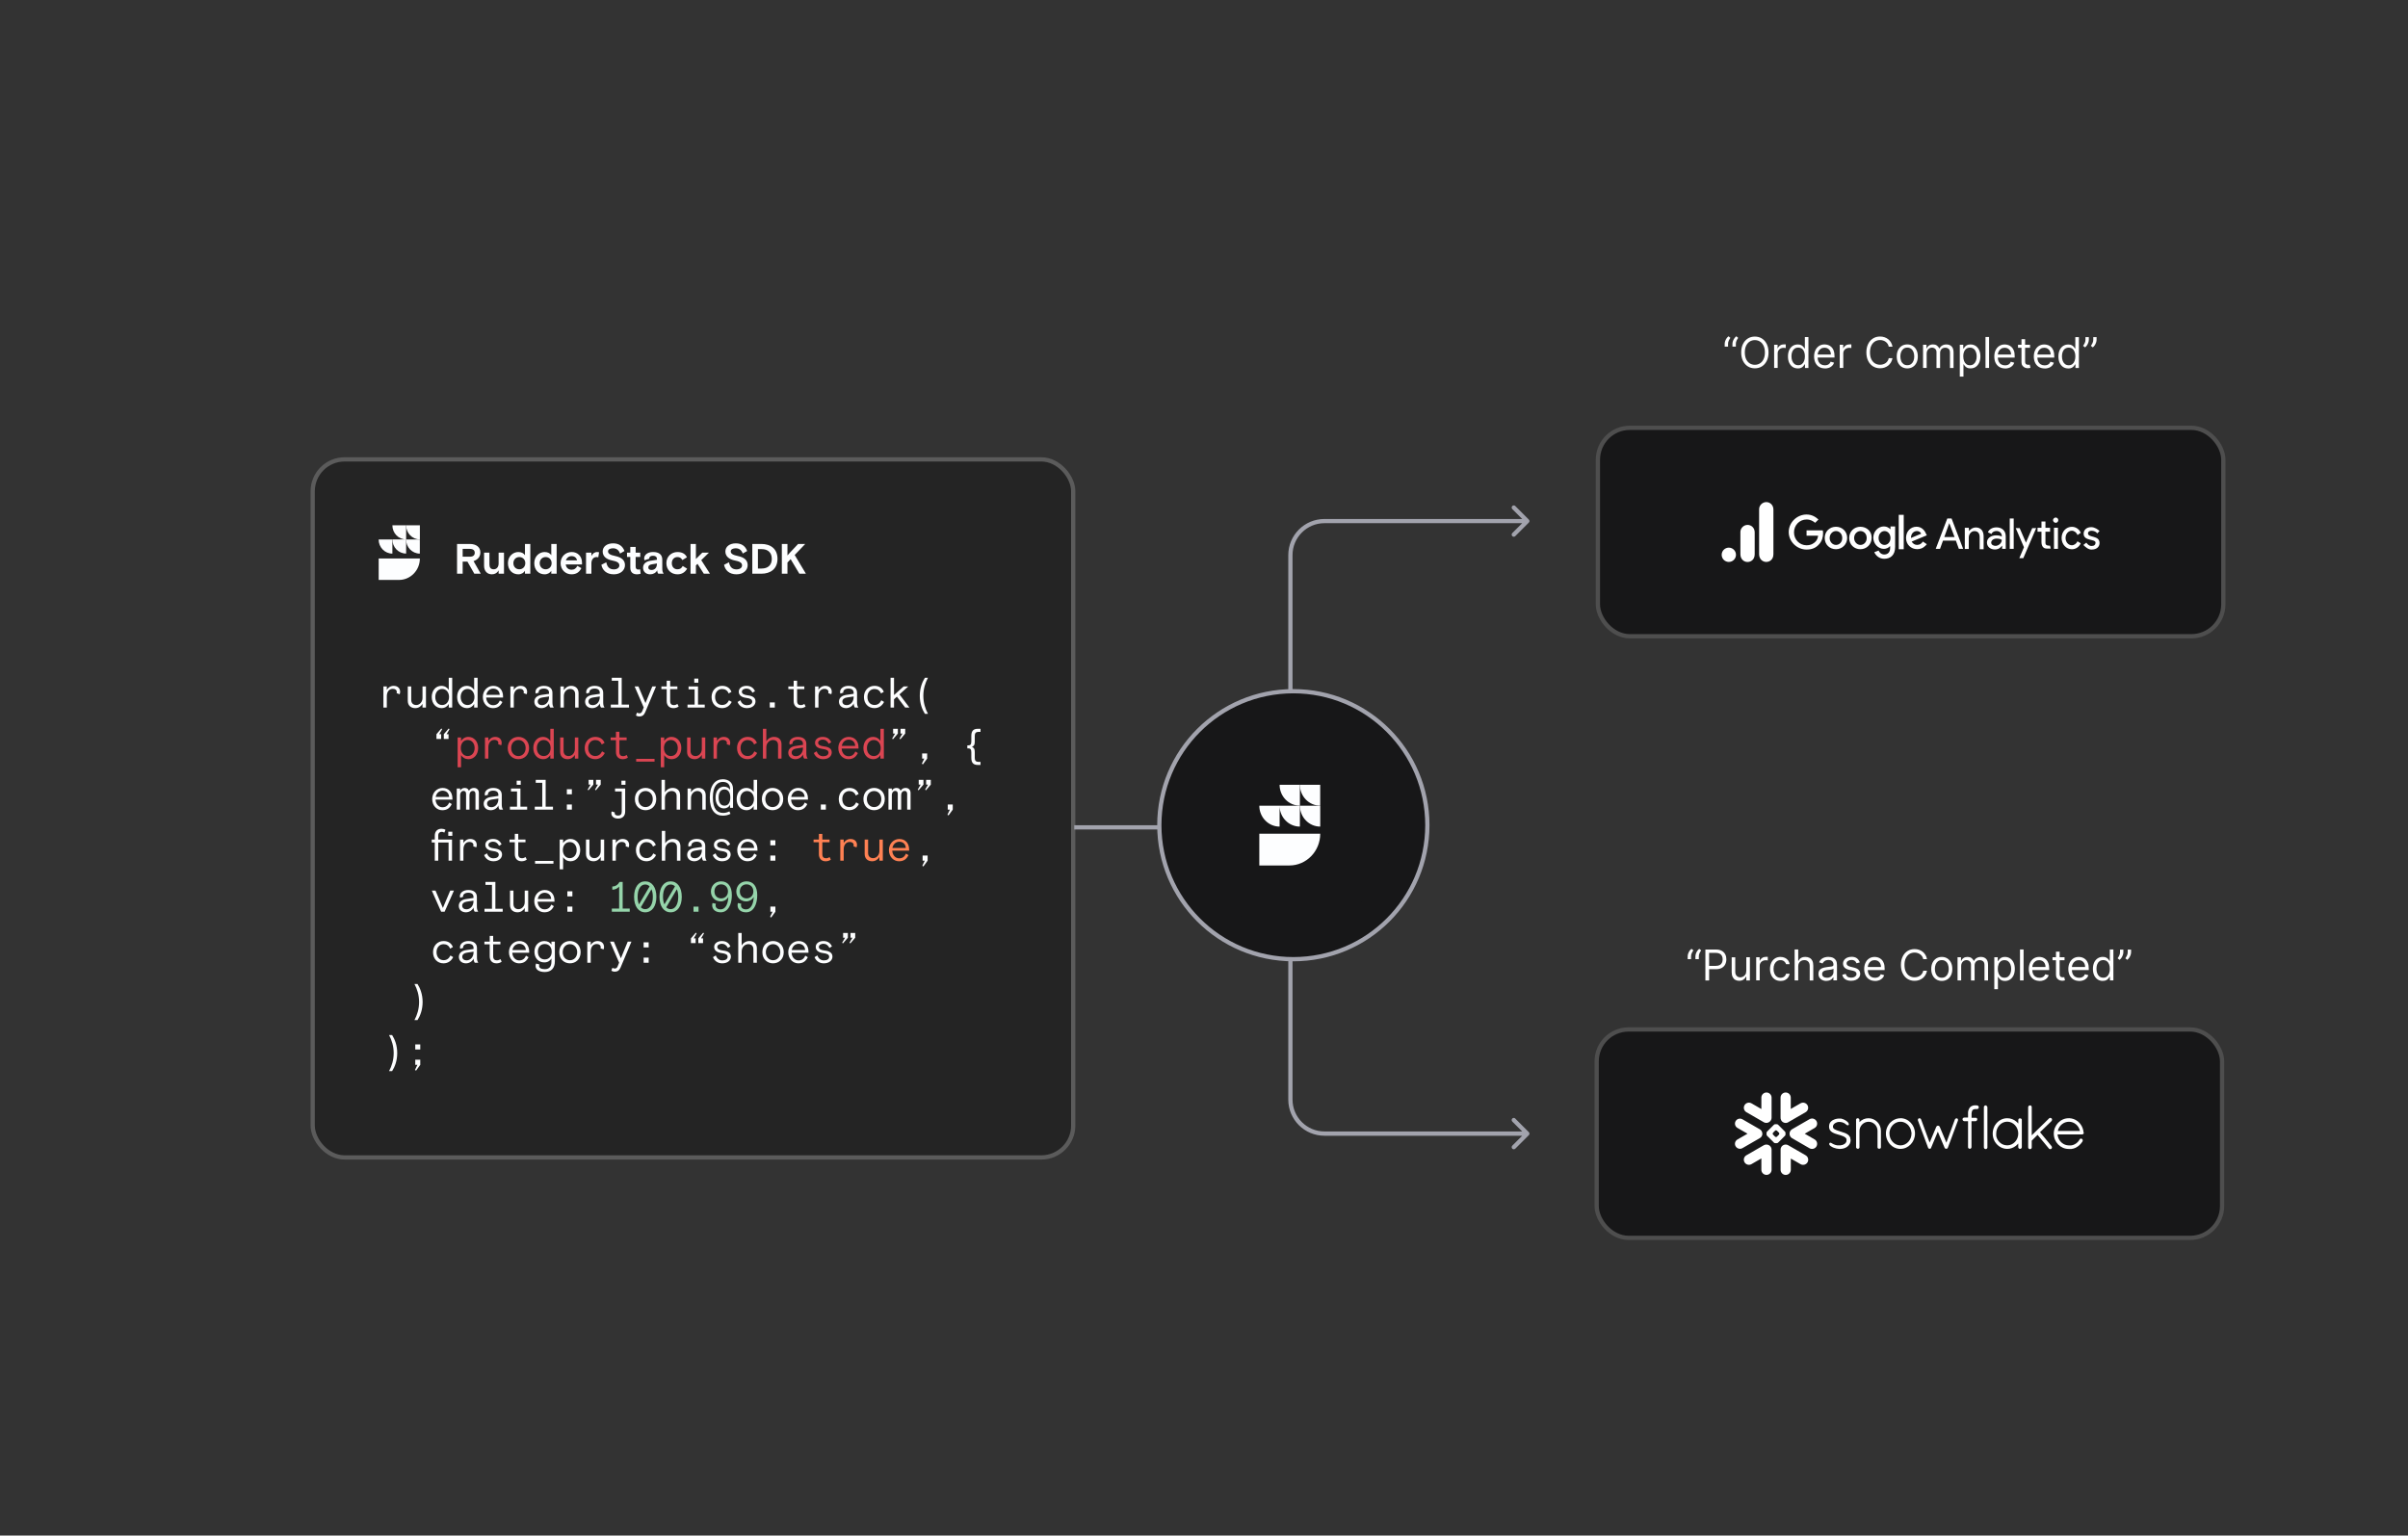 <svg viewBox="0 0 566 361" xmlns="http://www.w3.org/2000/svg" id="Layer_1"><rect x="0" y="0" width="566" height="361" fill="#333333" stroke="none"/><defs><style>.cls-1,.cls-2{fill:#fff;}.cls-3{fill:#ff8153;}.cls-4{fill:#fdfeff;}.cls-5{fill:#95d4aa;}.cls-6{fill:#db4552;}.cls-7,.cls-8,.cls-9{fill:#171718;}.cls-10{fill:#242424;}.cls-11{fill:#a2a3ad;}.cls-8{stroke:#a2a3ad;}.cls-9{stroke:#4e4e4e;}.cls-2{fill-rule:evenodd;}.cls-12{stroke:#5b5b5b;}.cls-12,.cls-13{fill:none;}.cls-13{stroke:rgba(162,163,173,.3);}</style></defs><g><rect ry="7.5" rx="7.5" height="164.11" width="178.76" y="108" x="73.5" class="cls-10"></rect><path d="m98.68,130.15v-3.32h-3.23c0,1.84,1.44,3.32,3.23,3.32Z" class="cls-4"></path><path d="m89,136.34h4.78c2.71,0,4.91-2.26,4.91-5.05h-9.68v5.05Z" class="cls-4"></path><path d="m95.46,123.5c0,1.83,1.44,3.32,3.23,3.32v-3.32h-3.23Z" class="cls-4"></path><path d="m92.23,123.5c0,1.83,1.44,3.32,3.23,3.32h-3.23c0,1.84,1.44,3.32,3.23,3.32v-6.65h-3.23Z" class="cls-4"></path><path d="m92.23,130.15v-3.32h-3.23c0,1.84,1.44,3.32,3.23,3.32Z" class="cls-4"></path><path d="m107.43,134.88h1.32v-2.84h1.12l1.62,2.84h1.51l-1.69-2.96c.95-.34,1.6-.98,1.6-2.06,0-1.21-.95-1.98-2.49-1.98h-2.99v7Zm1.32-4v-1.84h1.67c.81,0,1.17.36,1.17.92s-.36.92-1.17.92h-1.67Zm6.87,4.14c.7,0,1.26-.33,1.58-.92v.78h1.26v-4.96h-1.26v2.56c0,.79-.45,1.36-1.15,1.36s-1.01-.41-1.01-1.13v-2.79h-1.26v3.08c0,1.33.8,2.02,1.84,2.02Zm6.21,0c.75,0,1.3-.38,1.56-.84v.7h1.26v-7h-1.26v2.65c-.28-.46-.82-.75-1.56-.75-1.22,0-2.44.97-2.44,2.62s1.09,2.62,2.44,2.62Zm.24-1.18c-.8,0-1.4-.6-1.4-1.44s.6-1.44,1.4-1.44,1.4.6,1.4,1.44-.6,1.44-1.4,1.44Zm5.95,1.18c.75,0,1.3-.38,1.56-.84v.7h1.26v-7h-1.26v2.65c-.28-.46-.82-.75-1.56-.75-1.22,0-2.44.97-2.44,2.62s1.09,2.62,2.44,2.62Zm.24-1.18c-.8,0-1.4-.6-1.4-1.44s.6-1.44,1.4-1.44,1.4.6,1.4,1.44-.6,1.44-1.4,1.44Zm6.06,1.18c1.09,0,1.84-.45,2.33-1.45l-.94-.54c-.3.59-.7.91-1.37.91-.74,0-1.28-.48-1.36-1.24h3.82v-.44c0-1.45-1-2.48-2.42-2.48s-2.61,1.05-2.61,2.62,1.17,2.62,2.55,2.62Zm-1.32-3.28c.18-.56.68-1,1.34-1,.7,0,1.17.38,1.29,1h-2.63Zm4.75,3.14h1.26v-2.45c0-.84.45-1.47,1.2-1.47.16,0,.3.03.41.07l.2-1.19c-.13-.04-.27-.06-.43-.06-.64,0-1.1.36-1.38.93v-.79h-1.26v4.96Zm6.54.14c1.63,0,2.61-1.01,2.61-2.15s-.76-1.83-2.29-2.15c-1.17-.24-1.69-.55-1.69-1.09,0-.5.55-.73,1.17-.73.82,0,1.38.44,1.65,1.24l1.04-.6c-.44-1.2-1.35-1.8-2.66-1.8-1.46,0-2.46.76-2.46,1.92s.92,1.85,2.19,2.1c1.13.22,1.73.51,1.73,1.16,0,.56-.51.94-1.3.94-1.06,0-1.58-.63-1.77-1.67l-1.16.59c.26,1.28,1.2,2.24,2.94,2.24Zm5.45,0c.29,0,.62-.06.84-.14l-.12-1.04c-.1.03-.23.06-.42.06-.38,0-.63-.19-.63-.7v-2.26h1.08v-1.02h-1.08v-1.34h-1.26v1.34h-.77v1.02h.77v2.5c0,1.22.73,1.58,1.59,1.58Zm3.08,0c.71,0,1.31-.31,1.66-.93,0,.43.16.69.24.79h1.28c-.24-.35-.33-.66-.33-1.23v-2.07c0-1.21-.78-1.8-2.17-1.8s-2.09.75-2.09,1.52c0,.14.03.29.09.42l1.13-.38c-.02-.06-.02-.08-.02-.12,0-.31.31-.56.89-.56.61,0,.91.27.91.75v.19l-1.49.23c-.94.14-1.77.63-1.77,1.64,0,.94.69,1.55,1.67,1.55Zm.3-1.02c-.44,0-.74-.2-.74-.6s.29-.64.83-.73l1.2-.2v.09c0,.96-.56,1.44-1.29,1.44Zm6.12,1.02c1.06,0,1.77-.48,2.27-1.33l-1.04-.63c-.27.53-.62.78-1.24.78-.76,0-1.32-.55-1.32-1.44s.58-1.44,1.32-1.44c.45,0,.86.15,1.16.71l1.07-.65c-.36-.81-1.14-1.24-2.22-1.24-1.41,0-2.61,1.04-2.61,2.62s1.14,2.62,2.61,2.62Zm3.07-.14h1.26v-1.95l.38-.37,1.48,2.32h1.45l-2.05-3.19,1.81-1.77h-1.56l-1.51,1.5v-3.54h-1.26v7Zm10.82.14c1.63,0,2.61-1.01,2.61-2.15s-.76-1.83-2.29-2.15c-1.17-.24-1.69-.55-1.69-1.09,0-.5.55-.73,1.17-.73.82,0,1.38.44,1.65,1.24l1.04-.6c-.44-1.2-1.35-1.8-2.66-1.8-1.46,0-2.46.76-2.46,1.92s.92,1.85,2.19,2.1c1.13.22,1.73.51,1.73,1.16,0,.56-.51.94-1.3.94-1.06,0-1.58-.63-1.77-1.67l-1.16.59c.26,1.28,1.2,2.24,2.94,2.24Zm3.7-.14h2.11c2.19,0,3.81-1.15,3.81-3.5s-1.62-3.5-3.81-3.5h-2.11v7Zm1.32-1.22v-4.56h.88c1.42,0,2.38.76,2.38,2.28s-.96,2.28-2.38,2.28h-.88Zm5.62,1.22h1.32v-2.63l.75-.79,2.05,3.42h1.54l-2.64-4.4,2.48-2.6h-1.67l-1.96,2.08-.55.62v-2.7h-1.32v7Z" class="cls-4"></path><path d="m90.12,166.34h.8v-2.66c0-.97.49-1.74,1.42-1.74.56,0,.93.28.93.78,0,.07-.02.16-.05.24l.72.25c.06-.15.11-.35.11-.57,0-.77-.51-1.4-1.53-1.4-.73,0-1.35.44-1.6.99v-.85h-.8v4.96Zm7.49.14c.73,0,1.34-.38,1.7-1v.86h.81v-4.96h-.81v2.71c0,.96-.69,1.66-1.46,1.66-.71,0-1.19-.42-1.19-1.21v-3.16h-.81v3.37c0,1.18.8,1.73,1.76,1.73Zm6.19,0c.8,0,1.4-.46,1.68-.98v.84h.81v-7h-.81v2.85c-.36-.58-.97-.95-1.75-.95-1.29,0-2.25,1.08-2.25,2.62s.98,2.62,2.32,2.62Zm.13-.73c-.97,0-1.62-.78-1.62-1.89s.66-1.89,1.62-1.89,1.62.8,1.62,1.89-.65,1.89-1.62,1.89Zm5.84.73c.8,0,1.4-.46,1.68-.98v.84h.81v-7h-.81v2.85c-.36-.58-.97-.95-1.75-.95-1.29,0-2.25,1.08-2.25,2.62s.98,2.62,2.32,2.62Zm.13-.73c-.97,0-1.62-.78-1.62-1.89s.66-1.89,1.62-1.89,1.62.8,1.62,1.89-.65,1.89-1.62,1.89Zm5.96.73c1.16,0,1.79-.55,2.23-1.44l-.59-.36c-.31.66-.73,1.11-1.61,1.11-.96,0-1.58-.86-1.61-1.8h3.96v-.27c0-1.45-.86-2.48-2.31-2.48-1.33,0-2.44,1.08-2.44,2.62s1.07,2.62,2.37,2.62Zm-1.55-3.13c.18-.92.85-1.46,1.61-1.46.82,0,1.5.5,1.54,1.46h-3.15Zm5.66,2.99h.8v-2.66c0-.97.49-1.74,1.42-1.74.56,0,.93.28.93.78,0,.07-.02.16-.05.24l.72.25c.06-.15.11-.35.11-.57,0-.77-.51-1.4-1.53-1.4-.73,0-1.35.44-1.6.99v-.85h-.8v4.96Zm7.3.14c.76,0,1.5-.44,1.79-1.12,0,.51.16.83.29.98h.81c-.24-.38-.31-.67-.31-1.24v-2.22c0-1.04-.73-1.64-2.03-1.64-1.17,0-1.96.66-1.96,1.43,0,.13.03.28.08.39l.69-.23c-.02-.08-.02-.1-.02-.14,0-.42.43-.81,1.21-.81s1.23.33,1.23.98v.25l-1.76.26c-.91.14-1.69.62-1.69,1.59,0,.89.67,1.52,1.67,1.52Zm.13-.7c-.6,0-1-.34-1-.85s.39-.85,1.07-.95l1.58-.24v.17c0,.96-.63,1.87-1.65,1.87Zm4.33.56h.8v-2.71c0-.96.69-1.66,1.46-1.66.71,0,1.2.42,1.2,1.21v3.16h.8v-3.37c0-1.18-.79-1.73-1.74-1.73-.71,0-1.35.4-1.72,1.02v-.88h-.8v4.96Zm7.47.14c.76,0,1.5-.44,1.79-1.12,0,.51.16.83.29.98h.81c-.24-.38-.31-.67-.31-1.24v-2.22c0-1.04-.73-1.64-2.03-1.64-1.17,0-1.96.66-1.96,1.43,0,.13.03.28.08.39l.69-.23c-.02-.08-.02-.1-.02-.14,0-.42.43-.81,1.21-.81s1.23.33,1.23.98v.25l-1.76.26c-.91.14-1.69.62-1.69,1.59,0,.89.67,1.52,1.67,1.52Zm.13-.7c-.6,0-1-.34-1-.85s.39-.85,1.07-.95l1.58-.24v.17c0,.96-.63,1.87-1.65,1.87Zm4.24.56h4.28v-.69h-1.72v-6.31h-2.33v.69h1.53v5.62h-1.76v.69Zm6.74,2.1c.62,0,1.05-.3,1.35-1l2.54-6.06h-.87l-1.61,3.91-1.65-3.91h-.9l2.14,4.94-.35.87c-.14.36-.38.51-.66.51-.23,0-.44-.09-.58-.17l-.24.69c.23.13.48.22.83.22Zm7.96-1.96c.49,0,.9-.11,1.25-.39l-.3-.61c-.26.2-.51.29-.85.29-.47,0-.85-.23-.85-.96v-2.8h1.7v-.63h-1.7v-1.34h-.81v1.34h-1.25v.63h1.25v2.81c0,1.04.62,1.66,1.56,1.66Zm4.92-5.97h.95v-.97h-.95v.97Zm-1.59,5.83h4.05v-.69h-1.58v-4.27h-2.22v.69h1.42v3.58h-1.67v.69Zm8.12.14c1.06,0,1.83-.58,2.27-1.46l-.64-.38c-.35.7-.84,1.1-1.62,1.1-.96,0-1.65-.74-1.65-1.88s.72-1.88,1.65-1.88c.69,0,1.26.32,1.54,1.05l.66-.38c-.37-.91-1.11-1.41-2.21-1.41-1.38,0-2.46,1.08-2.46,2.62s1,2.62,2.46,2.62Zm5.84,0c1.27,0,2.02-.72,2.02-1.58s-.66-1.3-1.84-1.43c-.94-.11-1.36-.39-1.36-.85s.53-.74,1.08-.74c.61,0,1.14.36,1.39.98l.61-.35c-.32-.77-.97-1.27-2-1.27s-1.81.54-1.81,1.38.67,1.32,1.72,1.45c.97.12,1.44.35,1.44.87s-.47.85-1.24.85-1.3-.47-1.53-1.17l-.67.41c.31.81,1.05,1.45,2.19,1.45Zm5.38-.14h1.18v-1.2h-1.18v1.2Zm7.17.14c.49,0,.9-.11,1.25-.39l-.3-.61c-.26.2-.51.29-.85.29-.47,0-.85-.23-.85-.96v-2.8h1.7v-.63h-1.7v-1.34h-.81v1.34h-1.25v.63h1.25v2.81c0,1.04.62,1.66,1.56,1.66Zm3.47-.14h.8v-2.66c0-.97.49-1.74,1.42-1.74.56,0,.93.28.93.78,0,.07-.02.16-.05.24l.72.25c.06-.15.11-.35.11-.57,0-.77-.51-1.4-1.53-1.4-.73,0-1.35.44-1.6.99v-.85h-.8v4.96Zm7.29.14c.76,0,1.5-.44,1.79-1.12,0,.51.16.83.29.98h.81c-.24-.38-.31-.67-.31-1.24v-2.22c0-1.04-.73-1.64-2.03-1.64-1.17,0-1.96.66-1.96,1.43,0,.13.03.28.08.39l.69-.23c-.02-.08-.02-.1-.02-.14,0-.42.43-.81,1.21-.81s1.23.33,1.23.98v.25l-1.76.26c-.91.14-1.69.62-1.69,1.59,0,.89.67,1.52,1.67,1.52Zm.13-.7c-.6,0-1-.34-1-.85s.39-.85,1.07-.95l1.58-.24v.17c0,.96-.63,1.87-1.65,1.87Zm6.53.7c1.06,0,1.83-.58,2.27-1.46l-.64-.38c-.35.7-.84,1.1-1.62,1.1-.96,0-1.65-.74-1.65-1.88s.72-1.88,1.65-1.88c.69,0,1.26.32,1.54,1.05l.66-.38c-.37-.91-1.11-1.41-2.21-1.41-1.38,0-2.46,1.08-2.46,2.62s1,2.62,2.46,2.62Zm3.8-.14h.81v-1.94l.68-.61,1.94,2.55h1l-2.34-3.09,2.07-1.87h-1.09l-2.26,2.03v-4.07h-.81v7Zm8.07,1.48h.72c-.64-1.18-1.09-2.63-1.09-4.24s.45-3.06,1.09-4.24h-.72c-.62.97-1.2,2.41-1.2,4.24s.58,3.27,1.2,4.24Zm-114.81,5.91h1.1v-1.12h-.45l.69-1.18-.2-.16-1.14,1.34v1.12Zm1.73,0h1.11v-1.12h-.46l.69-1.18-.19-.16-1.15,1.34v1.12Zm105.57.07l1.15-1.34v-1.12h-1.11v1.12h.46l-.69,1.18.19.16Zm1.74,0l1.14-1.34v-1.12h-1.1v1.12h.45l-.69,1.18.2.16Zm5.31,5.9l.99-1.36v-1.2h-1.18v1.2h.51l-.58,1.21.26.15Zm12.91.14h.62v-.73h-.54c-.5,0-.81-.27-.81-.9v-1.4c0-.75-.19-1.02-.66-1.22.47-.2.66-.47.66-1.22v-1.4c0-.63.31-.9.81-.9h.54v-.73h-.62c-1.07,0-1.54.5-1.54,1.7v1.27c0,.74-.24.93-.75.93h-.19v.7h.19c.51,0,.75.19.75.93v1.27c0,1.2.47,1.7,1.54,1.7Zm-125.89,10.64c1.16,0,1.79-.55,2.23-1.44l-.59-.36c-.31.66-.73,1.11-1.61,1.11-.96,0-1.58-.86-1.61-1.8h3.96v-.27c0-1.45-.86-2.48-2.31-2.48-1.33,0-2.44,1.08-2.44,2.62s1.07,2.62,2.37,2.62Zm-1.55-3.13c.18-.92.85-1.46,1.61-1.46.82,0,1.5.5,1.54,1.46h-3.15Zm4.95,2.99h.8v-3.35c0-.67.35-1.05.8-1.05.37,0,.59.23.59.67v3.73h.8v-3.31c0-.78.39-1.09.8-1.09.38,0,.61.23.61.73v3.67h.8v-3.91c0-.72-.45-1.19-1.17-1.19-.53,0-.96.26-1.17.69-.13-.43-.45-.69-.98-.69-.5,0-.9.26-1.08.66v-.52h-.8v4.96Zm8,.14c.76,0,1.5-.44,1.79-1.12,0,.51.16.83.29.98h.81c-.24-.38-.31-.67-.31-1.24v-2.22c0-1.04-.73-1.64-2.03-1.64-1.17,0-1.96.66-1.96,1.43,0,.13.03.28.08.39l.69-.23c-.02-.08-.02-.1-.02-.14,0-.42.43-.81,1.21-.81s1.23.33,1.23.98v.25l-1.76.26c-.91.14-1.69.62-1.69,1.59,0,.89.67,1.52,1.67,1.52Zm.13-.7c-.6,0-1-.34-1-.85s.39-.85,1.07-.95l1.58-.24v.17c0,.96-.63,1.87-1.65,1.87Zm5.96-5.27h.95v-.97h-.95v.97Zm-1.59,5.83h4.05v-.69h-1.58v-4.27h-2.22v.69h1.42v3.58h-1.67v.69Zm5.84,0h4.28v-.69h-1.72v-6.31h-2.33v.69h1.53v5.62h-1.76v.69Zm7.54-3.6h1.18v-1.2h-1.18v1.2Zm0,3.6h1.18v-1.2h-1.18v1.2Zm5.08-4.54l1.15-1.34v-1.12h-1.11v1.12h.46l-.69,1.18.19.16Zm1.74,0l1.14-1.34v-1.12h-1.1v1.12h.45l-.69,1.18.2.16Zm6.01-1.29h.95v-.97h-.95v.97Zm-.78,7.94c1.06,0,1.66-.66,1.66-1.64v-5.43h-2.38v.69h1.57v4.75c0,.65-.31.92-.86.92-.5,0-.8-.21-.8-.54,0-.05.01-.14.04-.19l-.74-.24c-.05.13-.08.26-.08.41,0,.79.64,1.27,1.59,1.27Zm6.45-1.97c1.32,0,2.51-.93,2.51-2.62s-1.19-2.62-2.51-2.62-2.51.93-2.51,2.62,1.19,2.62,2.51,2.62Zm0-.73c-.96,0-1.7-.75-1.7-1.89s.74-1.89,1.7-1.89,1.7.75,1.7,1.89-.74,1.89-1.7,1.89Zm3.75.59h.8v-2.67c0-1,.75-1.7,1.56-1.7.74,0,1.2.43,1.2,1.21v3.16h.81v-3.39c0-1.06-.67-1.71-1.75-1.71-.78,0-1.43.39-1.82,1.05v-2.95h-.8v7Zm6.13,0h.8v-2.71c0-.96.69-1.66,1.46-1.66.71,0,1.2.42,1.2,1.21v3.16h.8v-3.37c0-1.18-.79-1.73-1.74-1.73-.71,0-1.35.4-1.72,1.02v-.88h-.8v4.96Zm8.25,1.42c.7,0,1.23-.12,1.83-.42l-.25-.58c-.58.27-.97.36-1.47.36-1.31,0-2.42-.81-2.42-3.62s1.15-3.67,2.33-3.67,1.71.67,1.71,1.6v.27c-.23-.43-.75-.76-1.43-.76-1.16,0-1.98,1.03-1.98,2.56s.77,2.56,1.98,2.56c.66,0,1.19-.35,1.43-.86v.72h.7v-4.43c0-1.55-1.06-2.29-2.42-2.29-1.71,0-3.04,1.38-3.04,4.3s1.22,4.26,3.03,4.26Zm.42-2.35c-.86,0-1.38-.68-1.38-1.91s.53-1.91,1.38-1.91,1.37.68,1.37,1.91-.51,1.91-1.37,1.91Zm5.18,1.07c.8,0,1.4-.46,1.68-.98v.84h.81v-7h-.81v2.85c-.36-.58-.97-.95-1.75-.95-1.29,0-2.25,1.08-2.25,2.62s.98,2.62,2.32,2.62Zm.13-.73c-.97,0-1.62-.78-1.62-1.89s.66-1.89,1.62-1.89,1.62.8,1.62,1.89-.65,1.89-1.62,1.89Zm5.99.73c1.32,0,2.51-.93,2.51-2.62s-1.19-2.62-2.51-2.62-2.51.93-2.51,2.62,1.19,2.62,2.51,2.62Zm0-.73c-.96,0-1.7-.75-1.7-1.89s.74-1.89,1.7-1.89,1.7.75,1.7,1.89-.74,1.89-1.7,1.89Zm5.94.73c1.16,0,1.79-.55,2.23-1.44l-.59-.36c-.31.66-.73,1.11-1.61,1.11-.96,0-1.58-.86-1.61-1.8h3.96v-.27c0-1.45-.86-2.48-2.31-2.48-1.33,0-2.44,1.08-2.44,2.62s1.07,2.62,2.37,2.62Zm-1.55-3.13c.18-.92.85-1.46,1.61-1.46.82,0,1.5.5,1.54,1.46h-3.15Zm6.96,2.99h1.18v-1.2h-1.18v1.2Zm6.68.14c1.06,0,1.83-.58,2.27-1.46l-.64-.38c-.35.7-.84,1.1-1.62,1.1-.96,0-1.65-.74-1.65-1.88s.72-1.88,1.65-1.88c.69,0,1.26.32,1.54,1.05l.66-.38c-.37-.91-1.11-1.41-2.21-1.41-1.38,0-2.46,1.08-2.46,2.62s1,2.62,2.46,2.62Zm5.84,0c1.32,0,2.51-.93,2.51-2.62s-1.19-2.62-2.51-2.62-2.51.93-2.51,2.62,1.19,2.62,2.51,2.62Zm0-.73c-.96,0-1.7-.75-1.7-1.89s.74-1.89,1.7-1.89,1.7.75,1.7,1.89-.74,1.89-1.7,1.89Zm3.37.59h.8v-3.35c0-.67.35-1.05.8-1.05.37,0,.59.23.59.67v3.73h.8v-3.31c0-.78.39-1.09.8-1.09.38,0,.61.23.61.73v3.67h.8v-3.91c0-.72-.45-1.19-1.17-1.19-.53,0-.96.26-1.17.69-.13-.43-.45-.69-.98-.69-.5,0-.9.26-1.08.66v-.52h-.8v4.96Zm7.08-4.54l1.15-1.34v-1.12h-1.11v1.12h.46l-.69,1.18.19.16Zm1.74,0l1.14-1.34v-1.12h-1.1v1.12h.45l-.69,1.18.2.16Zm5.31,5.9l.99-1.36v-1.2h-1.18v1.2h.51l-.58,1.21.26.15Zm-120.76,10.64h.81v-4.27h2.43v4.27h.81v-4.96h-3.24v-.95c0-.6.38-.87.8-.87.25,0,.42.05.62.19l.29-.65c-.29-.19-.65-.26-.94-.26-.94,0-1.58.59-1.58,1.62v.92h-.72v.69h.72v4.27Zm3.17-5.83h.95v-.97h-.95v.97Zm2.76,5.83h.8v-2.66c0-.97.49-1.74,1.42-1.74.56,0,.93.28.93.78,0,.07-.02.16-.05.24l.72.25c.06-.15.11-.35.11-.57,0-.77-.51-1.4-1.53-1.4-.73,0-1.35.44-1.6.99v-.85h-.8v4.96Zm7.86.14c1.27,0,2.02-.72,2.02-1.58s-.66-1.3-1.84-1.43c-.94-.11-1.36-.39-1.36-.85s.53-.74,1.08-.74c.61,0,1.14.36,1.39.98l.61-.35c-.32-.77-.97-1.27-2-1.27s-1.81.54-1.81,1.38.67,1.32,1.72,1.45c.97.12,1.44.35,1.44.87s-.47.85-1.24.85-1.3-.47-1.53-1.17l-.67.41c.31.81,1.05,1.45,2.19,1.45Zm6.58,0c.49,0,.9-.11,1.25-.39l-.3-.61c-.26.2-.51.29-.85.29-.47,0-.85-.23-.85-.96v-2.8h1.7v-.63h-1.7v-1.34h-.81v1.34h-1.25v.63h1.25v2.81c0,1.04.62,1.66,1.56,1.66Zm3.2.58h4.32v-.65h-4.32v.65Zm5.79,1.32h.8v-2.85c.36.57.98.95,1.77.95,1.27,0,2.25-1.08,2.25-2.62s-.97-2.62-2.31-2.62c-.8,0-1.44.49-1.71.98v-.84h-.8v7Zm2.36-2.63c-.95,0-1.62-.8-1.62-1.89s.65-1.89,1.62-1.89,1.63.78,1.63,1.89-.67,1.89-1.63,1.89Zm5.58.73c.73,0,1.34-.38,1.7-1v.86h.81v-4.96h-.81v2.71c0,.96-.69,1.66-1.46,1.66-.71,0-1.19-.42-1.19-1.21v-3.16h-.81v3.37c0,1.18.8,1.73,1.76,1.73Zm4.45-.14h.8v-2.66c0-.97.49-1.74,1.42-1.74.56,0,.93.28.93.78,0,.07-.02.16-.05.24l.72.25c.06-.15.11-.35.11-.57,0-.77-.51-1.4-1.53-1.4-.73,0-1.35.44-1.6.99v-.85h-.8v4.96Zm7.99.14c1.06,0,1.83-.58,2.27-1.46l-.64-.38c-.35.7-.84,1.1-1.62,1.1-.96,0-1.65-.74-1.65-1.88s.72-1.88,1.65-1.88c.69,0,1.26.32,1.54,1.05l.66-.38c-.37-.91-1.11-1.41-2.21-1.41-1.38,0-2.46,1.08-2.46,2.62s1,2.62,2.46,2.62Zm3.62-.14h.8v-2.67c0-1,.75-1.7,1.56-1.7.74,0,1.2.43,1.2,1.21v3.16h.81v-3.39c0-1.06-.67-1.71-1.75-1.71-.78,0-1.43.39-1.82,1.05v-2.95h-.8v7Zm7.63.14c.76,0,1.5-.44,1.79-1.12,0,.51.16.83.29.98h.81c-.24-.38-.31-.67-.31-1.24v-2.22c0-1.04-.73-1.64-2.03-1.64-1.17,0-1.96.66-1.96,1.43,0,.13.03.28.08.39l.69-.23c-.02-.08-.02-.1-.02-.14,0-.42.43-.81,1.21-.81s1.23.33,1.23.98v.25l-1.76.26c-.91.14-1.69.62-1.69,1.59,0,.89.67,1.52,1.67,1.52Zm.13-.7c-.6,0-1-.34-1-.85s.39-.85,1.07-.95l1.58-.24v.17c0,.96-.63,1.87-1.65,1.87Zm6.4.7c1.27,0,2.02-.72,2.02-1.58s-.66-1.3-1.84-1.43c-.94-.11-1.36-.39-1.36-.85s.53-.74,1.08-.74c.61,0,1.14.36,1.39.98l.61-.35c-.32-.77-.97-1.27-2-1.27s-1.81.54-1.81,1.38.67,1.32,1.72,1.45c.97.12,1.44.35,1.44.87s-.47.85-1.24.85-1.3-.47-1.53-1.17l-.67.41c.31.81,1.05,1.45,2.19,1.45Zm5.94,0c1.16,0,1.79-.55,2.23-1.44l-.59-.36c-.31.66-.73,1.11-1.61,1.11-.96,0-1.58-.86-1.61-1.8h3.96v-.27c0-1.45-.86-2.48-2.31-2.48-1.33,0-2.44,1.08-2.44,2.62s1.07,2.62,2.37,2.62Zm-1.55-3.13c.18-.92.85-1.46,1.61-1.46.82,0,1.5.5,1.54,1.46h-3.15Zm6.96-.61h1.18v-1.2h-1.18v1.2Zm0,3.6h1.18v-1.2h-1.18v1.2Zm35.98,1.36l.99-1.36v-1.2h-1.18v1.2h.51l-.58,1.21.26.15Zm-113.36,10.64h.82l2.19-4.96h-.87l-1.73,4.08-1.73-4.08h-.87l2.19,4.96Zm5.82.14c.76,0,1.5-.44,1.79-1.12,0,.51.16.83.29.98h.81c-.24-.38-.31-.67-.31-1.24v-2.22c0-1.04-.73-1.64-2.03-1.64-1.17,0-1.96.66-1.96,1.43,0,.13.03.28.08.39l.69-.23c-.02-.08-.02-.1-.02-.14,0-.42.43-.81,1.21-.81s1.23.33,1.23.98v.25l-1.76.26c-.91.14-1.69.62-1.69,1.59,0,.89.67,1.52,1.67,1.52Zm.13-.7c-.6,0-1-.34-1-.85s.39-.85,1.07-.95l1.58-.24v.17c0,.96-.63,1.87-1.65,1.87Zm4.24.56h4.28v-.69h-1.72v-6.31h-2.33v.69h1.53v5.62h-1.76v.69Zm7.76.14c.73,0,1.34-.38,1.7-1v.86h.81v-4.96h-.81v2.71c0,.96-.69,1.66-1.46,1.66-.71,0-1.19-.42-1.19-1.21v-3.16h-.81v3.37c0,1.18.8,1.73,1.76,1.73Zm6.31,0c1.16,0,1.79-.55,2.23-1.44l-.59-.36c-.31.66-.73,1.11-1.61,1.11-.96,0-1.58-.86-1.61-1.8h3.96v-.27c0-1.45-.86-2.48-2.31-2.48-1.33,0-2.44,1.08-2.44,2.62s1.07,2.62,2.37,2.62Zm-1.55-3.13c.18-.92.85-1.46,1.61-1.46.82,0,1.5.5,1.54,1.46h-3.15Zm6.96-.61h1.18v-1.2h-1.18v1.2Zm0,3.6h1.18v-1.2h-1.18v1.2Zm47.91,1.36l.99-1.36v-1.2h-1.18v1.2h.51l-.58,1.21.26.15Zm-77.02,10.78c1.06,0,1.83-.58,2.27-1.46l-.64-.38c-.35.7-.84,1.1-1.62,1.1-.96,0-1.65-.74-1.65-1.88s.72-1.88,1.65-1.88c.69,0,1.26.32,1.54,1.05l.66-.38c-.37-.91-1.11-1.41-2.21-1.41-1.38,0-2.46,1.08-2.46,2.62s1,2.62,2.46,2.62Zm5.28,0c.76,0,1.5-.44,1.79-1.12,0,.51.16.83.29.98h.81c-.24-.38-.31-.67-.31-1.24v-2.22c0-1.04-.73-1.64-2.03-1.64-1.17,0-1.96.66-1.96,1.43,0,.13.03.28.08.39l.69-.23c-.02-.08-.02-.1-.02-.14,0-.42.43-.81,1.21-.81s1.23.33,1.23.98v.25l-1.76.26c-.91.14-1.69.62-1.69,1.59,0,.89.67,1.52,1.67,1.52Zm.13-.7c-.6,0-1-.34-1-.85s.39-.85,1.07-.95l1.58-.24v.17c0,.96-.63,1.87-1.65,1.87Zm7.01.7c.49,0,.9-.11,1.25-.39l-.3-.61c-.26.2-.51.29-.85.29-.47,0-.85-.23-.85-.96v-2.8h1.7v-.63h-1.7v-1.34h-.81v1.34h-1.25v.63h1.25v2.81c0,1.04.62,1.66,1.56,1.66Zm5.33,0c1.16,0,1.79-.55,2.23-1.44l-.59-.36c-.31.66-.73,1.11-1.61,1.11-.96,0-1.58-.86-1.61-1.8h3.96v-.27c0-1.45-.86-2.48-2.31-2.48-1.33,0-2.44,1.08-2.44,2.62s1.07,2.62,2.37,2.62Zm-1.55-3.13c.18-.92.85-1.46,1.61-1.46.82,0,1.5.5,1.54,1.46h-3.15Zm7.61,5.17c1.52,0,2.36-.93,2.36-2.51v-4.63h-.8v.71c-.31-.5-.88-.85-1.67-.85-1.24,0-2.33.92-2.33,2.51s1.03,2.51,2.33,2.51c.79,0,1.33-.36,1.67-.91v.72c0,1.18-.54,1.78-1.55,1.78-.86,0-1.36-.29-1.36-.75,0-.14.03-.24.07-.35l-.76-.22c-.07.14-.13.34-.13.54,0,.84.77,1.45,2.17,1.45Zm-.01-2.96c-.97,0-1.62-.69-1.62-1.81s.65-1.81,1.62-1.81,1.63.69,1.63,1.81-.67,1.81-1.63,1.81Zm5.92.92c1.32,0,2.51-.93,2.51-2.62s-1.19-2.62-2.51-2.62-2.51.93-2.51,2.62,1.19,2.62,2.51,2.62Zm0-.73c-.96,0-1.7-.75-1.7-1.89s.74-1.89,1.7-1.89,1.7.75,1.7,1.89-.74,1.89-1.7,1.89Zm4.08.59h.8v-2.66c0-.97.49-1.74,1.42-1.74.56,0,.93.28.93.78,0,.07-.02.16-.05.24l.72.25c.06-.15.11-.35.11-.57,0-.77-.51-1.4-1.53-1.4-.73,0-1.35.44-1.6.99v-.85h-.8v4.96Zm6.48,2.1c.62,0,1.05-.3,1.35-1l2.54-6.06h-.87l-1.61,3.91-1.65-3.91h-.9l2.14,4.94-.35.87c-.14.36-.38.51-.66.51-.23,0-.44-.09-.58-.17l-.24.69c.23.13.48.22.83.22Zm6.76-5.7h1.18v-1.2h-1.18v1.2Zm0,3.6h1.18v-1.2h-1.18v1.2Zm11.12-4.61h1.1v-1.12h-.45l.69-1.18-.2-.16-1.14,1.34v1.12Zm1.73,0h1.11v-1.12h-.46l.69-1.18-.19-.16-1.15,1.34v1.12Zm5.64,4.75c1.27,0,2.02-.72,2.02-1.58s-.66-1.3-1.84-1.43c-.94-.11-1.36-.39-1.36-.85s.53-.74,1.08-.74c.61,0,1.14.36,1.39.98l.61-.35c-.32-.77-.97-1.27-2-1.27s-1.81.54-1.81,1.38.67,1.32,1.72,1.45c.97.12,1.44.35,1.44.87s-.47.85-1.24.85-1.3-.47-1.53-1.17l-.67.41c.31.81,1.05,1.45,2.19,1.45Zm3.75-.14h.8v-2.67c0-1,.75-1.7,1.56-1.7.74,0,1.2.43,1.2,1.21v3.16h.81v-3.39c0-1.06-.67-1.71-1.75-1.71-.78,0-1.43.39-1.82,1.05v-2.95h-.8v7Zm8.18.14c1.32,0,2.51-.93,2.51-2.62s-1.19-2.62-2.51-2.62-2.51.93-2.51,2.62,1.19,2.62,2.51,2.62Zm0-.73c-.96,0-1.7-.75-1.7-1.89s.74-1.89,1.7-1.89,1.7.75,1.7,1.89-.74,1.89-1.7,1.89Zm5.94.73c1.16,0,1.79-.55,2.23-1.44l-.59-.36c-.31.66-.73,1.11-1.61,1.11-.96,0-1.58-.86-1.61-1.8h3.96v-.27c0-1.45-.86-2.48-2.31-2.48-1.33,0-2.44,1.08-2.44,2.62s1.07,2.62,2.37,2.62Zm-1.55-3.13c.18-.92.85-1.46,1.61-1.46.82,0,1.5.5,1.54,1.46h-3.15Zm7.55,3.13c1.27,0,2.02-.72,2.02-1.58s-.66-1.3-1.84-1.43c-.94-.11-1.36-.39-1.36-.85s.53-.74,1.08-.74c.61,0,1.14.36,1.39.98l.61-.35c-.32-.77-.97-1.27-2-1.27s-1.81.54-1.81,1.38.67,1.32,1.72,1.45c.97.12,1.44.35,1.44.87s-.47.85-1.24.85-1.3-.47-1.53-1.17l-.67.41c.31.81,1.05,1.45,2.19,1.45Zm4.49-4.68l1.15-1.34v-1.12h-1.11v1.12h.46l-.69,1.18.19.16Zm1.74,0l1.14-1.34v-1.12h-1.1v1.12h.45l-.69,1.18.2.16Zm-102.46,18.02h.72c.62-.97,1.2-2.41,1.2-4.24s-.58-3.27-1.2-4.24h-.72c.64,1.18,1.09,2.63,1.09,4.24s-.45,3.06-1.09,4.24Zm-5.97,12h.72c.62-.97,1.2-2.41,1.2-4.24s-.58-3.27-1.2-4.24h-.72c.64,1.18,1.09,2.63,1.09,4.24s-.45,3.06-1.09,4.24Zm6.16-5.08h1.18v-1.2h-1.18v1.2Zm.19,4.96l.99-1.36v-1.2h-1.18v1.2h.51l-.58,1.21.26.15Z" class="cls-4"></path><path d="m107.57,180.38h.8v-2.85c.36.57.98.95,1.77.95,1.27,0,2.25-1.08,2.25-2.62s-.97-2.62-2.31-2.62c-.8,0-1.44.49-1.71.98v-.84h-.8v7Zm2.36-2.63c-.95,0-1.62-.8-1.62-1.89s.65-1.89,1.62-1.89,1.63.78,1.63,1.89-.67,1.89-1.63,1.89Zm4.06.59h.8v-2.66c0-.97.49-1.74,1.42-1.74.56,0,.93.28.93.78,0,.07-.02.16-.05.24l.72.25c.06-.15.11-.35.11-.57,0-.77-.51-1.4-1.53-1.4-.73,0-1.35.44-1.6.99v-.85h-.8v4.96Zm7.86.14c1.32,0,2.51-.93,2.51-2.62s-1.19-2.62-2.51-2.62-2.51.93-2.51,2.62,1.19,2.62,2.51,2.62Zm0-.73c-.96,0-1.7-.75-1.7-1.89s.74-1.89,1.7-1.89,1.7.75,1.7,1.89-.74,1.89-1.7,1.89Zm5.82.73c.8,0,1.4-.46,1.68-.98v.84h.81v-7h-.81v2.85c-.36-.58-.97-.95-1.75-.95-1.29,0-2.25,1.08-2.25,2.62s.98,2.62,2.32,2.62Zm.13-.73c-.97,0-1.62-.78-1.62-1.89s.66-1.89,1.62-1.89,1.62.8,1.62,1.89-.65,1.89-1.62,1.89Zm5.62.73c.73,0,1.34-.38,1.7-1v.86h.81v-4.96h-.81v2.71c0,.96-.69,1.66-1.46,1.66-.71,0-1.19-.42-1.19-1.21v-3.16h-.81v3.37c0,1.18.8,1.73,1.76,1.73Zm6.47,0c1.06,0,1.83-.58,2.27-1.46l-.64-.38c-.35.7-.84,1.1-1.62,1.1-.96,0-1.65-.74-1.65-1.88s.72-1.88,1.65-1.88c.69,0,1.26.32,1.54,1.05l.66-.38c-.37-.91-1.11-1.41-2.21-1.41-1.38,0-2.46,1.08-2.46,2.62s1,2.62,2.46,2.62Zm6.45,0c.49,0,.9-.11,1.25-.39l-.3-.61c-.26.2-.51.29-.85.29-.47,0-.85-.23-.85-.96v-2.8h1.7v-.63h-1.7v-1.34h-.81v1.34h-1.25v.63h1.25v2.81c0,1.04.62,1.66,1.56,1.66Zm3.19.58h4.32v-.65h-4.32v.65Zm5.79,1.32h.8v-2.85c.36.57.98.95,1.77.95,1.27,0,2.25-1.08,2.25-2.62s-.97-2.62-2.31-2.62c-.8,0-1.44.49-1.71.98v-.84h-.8v7Zm2.36-2.63c-.95,0-1.62-.8-1.62-1.89s.65-1.89,1.62-1.89,1.63.78,1.63,1.89-.67,1.89-1.63,1.89Zm5.58.73c.73,0,1.34-.38,1.7-1v.86h.81v-4.96h-.81v2.71c0,.96-.69,1.66-1.46,1.66-.71,0-1.19-.42-1.19-1.21v-3.16h-.81v3.37c0,1.18.8,1.73,1.76,1.73Zm4.45-.14h.8v-2.66c0-.97.49-1.74,1.42-1.74.56,0,.93.28.93.78,0,.07-.02.16-.05.24l.72.25c.06-.15.11-.35.11-.57,0-.77-.51-1.4-1.53-1.4-.73,0-1.35.44-1.6.99v-.85h-.8v4.96Zm7.99.14c1.06,0,1.83-.58,2.27-1.46l-.64-.38c-.35.7-.84,1.1-1.62,1.1-.96,0-1.65-.74-1.65-1.88s.72-1.88,1.65-1.88c.69,0,1.26.32,1.54,1.05l.66-.38c-.37-.91-1.11-1.41-2.21-1.41-1.38,0-2.46,1.08-2.46,2.62s1,2.62,2.46,2.62Zm3.62-.14h.8v-2.67c0-1,.75-1.7,1.56-1.7.74,0,1.2.43,1.2,1.21v3.16h.81v-3.39c0-1.06-.67-1.71-1.75-1.71-.78,0-1.43.39-1.82,1.05v-2.95h-.8v7Zm7.63.14c.76,0,1.5-.44,1.79-1.12,0,.51.16.83.29.98h.81c-.24-.38-.31-.67-.31-1.24v-2.22c0-1.04-.73-1.64-2.03-1.64-1.17,0-1.96.66-1.96,1.43,0,.13.03.28.08.39l.69-.23c-.02-.08-.02-.1-.02-.14,0-.42.43-.81,1.21-.81s1.23.33,1.23.98v.25l-1.76.26c-.91.14-1.69.62-1.69,1.59,0,.89.67,1.52,1.67,1.52Zm.13-.7c-.6,0-1-.34-1-.85s.39-.85,1.07-.95l1.58-.24v.17c0,.96-.63,1.87-1.65,1.87Zm6.4.7c1.27,0,2.02-.72,2.02-1.58s-.66-1.3-1.84-1.43c-.94-.11-1.36-.39-1.36-.85s.53-.74,1.08-.74c.61,0,1.14.36,1.39.98l.61-.35c-.32-.77-.97-1.27-2-1.27s-1.81.54-1.81,1.38.67,1.32,1.72,1.45c.97.12,1.44.35,1.44.87s-.47.85-1.24.85-1.3-.47-1.53-1.17l-.67.41c.31.81,1.05,1.45,2.19,1.45Zm5.93,0c1.16,0,1.79-.55,2.23-1.44l-.59-.36c-.31.66-.73,1.11-1.61,1.11-.96,0-1.58-.86-1.61-1.8h3.96v-.27c0-1.45-.86-2.48-2.31-2.48-1.33,0-2.44,1.08-2.44,2.62s1.07,2.62,2.37,2.62Zm-1.55-3.13c.18-.92.85-1.46,1.61-1.46.82,0,1.5.5,1.54,1.46h-3.15Zm7.4,3.13c.8,0,1.4-.46,1.68-.98v.84h.81v-7h-.81v2.85c-.36-.58-.97-.95-1.75-.95-1.29,0-2.25,1.08-2.25,2.62s.98,2.62,2.32,2.62Zm.13-.73c-.97,0-1.62-.78-1.62-1.89s.66-1.89,1.62-1.89,1.62.8,1.62,1.89-.65,1.89-1.62,1.89Z" class="cls-6"></path><path d="m194.04,202.48c.49,0,.9-.11,1.25-.39l-.3-.61c-.26.2-.51.29-.85.29-.47,0-.85-.23-.85-.96v-2.8h1.7v-.63h-1.7v-1.34h-.81v1.34h-1.25v.63h1.25v2.81c0,1.04.62,1.66,1.56,1.66Zm3.47-.14h.8v-2.66c0-.97.49-1.74,1.42-1.74.56,0,.93.28.93.78,0,.07-.02.16-.05.24l.72.25c.06-.15.11-.35.11-.57,0-.77-.51-1.4-1.53-1.4-.73,0-1.35.44-1.6.99v-.85h-.8v4.96Zm7.49.14c.73,0,1.34-.38,1.7-1v.86h.81v-4.96h-.81v2.71c0,.96-.69,1.66-1.46,1.66-.71,0-1.19-.42-1.19-1.21v-3.16h-.81v3.37c0,1.18.8,1.73,1.76,1.73Zm6.31,0c1.16,0,1.79-.55,2.23-1.44l-.59-.36c-.31.66-.73,1.11-1.61,1.11-.96,0-1.58-.86-1.61-1.8h3.96v-.27c0-1.45-.86-2.48-2.31-2.48-1.33,0-2.44,1.08-2.44,2.62s1.07,2.62,2.37,2.62Zm-1.55-3.13c.18-.92.85-1.46,1.61-1.46.82,0,1.5.5,1.54,1.46h-3.15Z" class="cls-3"></path><path d="m143.81,214.34h4.21v-.74h-1.66v-6.26h-.75c-.31.6-.89,1.07-1.69,1.07v.76c.7,0,1.27-.34,1.61-.73v5.16h-1.72v.74Zm7.85.14c1.61,0,2.62-1.42,2.62-3.64s-1.02-3.64-2.62-3.64-2.62,1.42-2.62,3.64,1.02,3.64,2.62,3.64Zm-1.46-1.87c-.21-.46-.33-1.06-.33-1.77,0-1.8.72-2.9,1.79-2.9.39,0,.74.15,1.03.44l-2.49,4.23Zm1.46,1.13c-.39,0-.74-.15-1.03-.44l2.49-4.23c.21.46.33,1.06.33,1.77,0,1.8-.72,2.9-1.79,2.9Zm5.97.74c1.61,0,2.62-1.42,2.62-3.64s-1.02-3.64-2.62-3.64-2.62,1.42-2.62,3.64,1.02,3.64,2.62,3.64Zm-1.46-1.87c-.21-.46-.33-1.06-.33-1.77,0-1.8.72-2.9,1.79-2.9.39,0,.74.15,1.03.44l-2.49,4.23Zm1.46,1.13c-.39,0-.74-.15-1.03-.44l2.49-4.23c.21.46.33,1.06.33,1.77,0,1.8-.72,2.9-1.79,2.9Zm5.38.6h1.18v-1.2h-1.18v1.2Zm6.39.14c1.05,0,1.78-.64,2.23-1.75.24-.61.39-1.37.39-2.3,0-2.05-.94-3.23-2.52-3.23-1.41,0-2.4,1.06-2.4,2.39s.99,2.33,2.31,2.33c.71,0,1.43-.38,1.79-1.06-.07,1.71-.7,2.93-1.81,2.93-.74,0-1.19-.38-1.19-.94,0-.15.03-.27.07-.38l-.78-.17c-.06.16-.09.34-.09.53,0,.96.75,1.65,2,1.65Zm.11-3.27c-.87,0-1.58-.6-1.58-1.65s.71-1.65,1.58-1.65,1.6.61,1.6,1.65-.74,1.65-1.6,1.65Zm5.86,3.27c1.05,0,1.78-.64,2.23-1.75.24-.61.39-1.37.39-2.3,0-2.05-.94-3.23-2.52-3.23-1.41,0-2.4,1.06-2.4,2.39s.99,2.33,2.31,2.33c.71,0,1.43-.38,1.79-1.06-.07,1.71-.7,2.93-1.81,2.93-.74,0-1.19-.38-1.19-.94,0-.15.03-.27.07-.38l-.78-.17c-.06.16-.09.34-.09.53,0,.96.75,1.65,2,1.65Zm.11-3.27c-.87,0-1.58-.6-1.58-1.65s.71-1.65,1.58-1.65,1.6.61,1.6,1.65-.74,1.65-1.6,1.65Z" class="cls-5"></path><rect ry="7.5" rx="7.5" height="164.11" width="178.76" y="108" x="73.5" class="cls-12"></rect></g><path d="m356.17,262.96c-.2-.2-.51-.2-.71,0-.19.2-.19.51,0,.71l2.33,2.33h-46.48c-4.14,0-7.5-3.36-7.5-7.5v-56c0-3.69-2.36-6.83-5.65-8,3.29-1.17,5.65-4.31,5.65-8v-56c0-4.14,3.36-7.5,7.5-7.5h46.48l-2.33,2.33c-.19.2-.19.51,0,.71.2.2.51.2.71,0l3.18-3.18c.2-.2.2-.51,0-.71l-3.18-3.18c-.2-.2-.51-.2-.71,0-.19.2-.19.51,0,.71l2.33,2.33h-46.48c-4.7,0-8.5,3.81-8.5,8.5v56c0,4.14-3.36,7.5-7.5,7.5h-42.81v1h42.81c4.14,0,7.5,3.36,7.5,7.5v56c0,4.69,3.8,8.5,8.5,8.5h46.48l-2.33,2.33c-.19.2-.19.51,0,.71.2.19.51.19.71,0l3.18-3.18c.2-.2.2-.51,0-.71l-3.18-3.18Z" class="cls-11"></path><path d="m303.5,170h0c13.25,0,24,10.75,24,24h0c0,13.25-10.75,24-24,24h0c-13.25,0-24-10.75-24-24h0c0-13.25,10.75-24,24-24Z" class="cls-13"></path><g><path d="m304,162.5h0c17.4,0,31.5,14.1,31.5,31.5h0c0,17.4-14.1,31.5-31.5,31.5h0c-17.4,0-31.5-14.1-31.5-31.5h0c0-17.4,14.1-31.5,31.5-31.5Z" class="cls-8"></path><path d="m303.5,169.5h0c13.53,0,24.5,10.97,24.5,24.5h0c0,13.53-10.97,24.5-24.5,24.5h0c-13.53,0-24.5-10.97-24.5-24.5h0c0-13.53,10.97-24.5,24.5-24.5Z" class="cls-7"></path><g><path d="m310.32,194.33v-4.91h-4.77c0,2.71,2.14,4.91,4.77,4.91Z" class="cls-4"></path><path d="m296,203.47h7.06c4.01,0,7.26-3.34,7.26-7.47h-14.32v7.47Z" class="cls-4"></path><path d="m305.54,184.5c0,2.71,2.14,4.91,4.77,4.91v-4.91h-4.77Z" class="cls-4"></path><path d="m300.77,184.5c0,2.71,2.14,4.91,4.77,4.91v-4.91h-4.77Z" class="cls-4"></path><path d="m300.77,194.33v-4.9c0,2.71,2.14,4.9,4.77,4.9v-4.91h-9.54c0,2.71,2.14,4.91,4.77,4.91Z" class="cls-4"></path></g></g><path d="m405.39,81.5v-.64c0-.19.03-.4.1-.62.07-.22.17-.43.3-.64.14-.21.3-.38.49-.54l.45.37c-.15.21-.28.44-.39.67-.11.23-.16.48-.16.74v.65h-.8Zm1.82,0v-.64c0-.19.03-.4.1-.62.07-.22.17-.43.31-.64.13-.21.3-.38.49-.54l.45.37c-.15.21-.28.44-.39.67-.11.23-.16.48-.16.74v.65h-.8Zm8.48,1.36c0,.77-.14,1.43-.42,1.99-.28.56-.66.99-1.14,1.29-.48.3-1.03.45-1.65.45s-1.17-.15-1.65-.45c-.48-.3-.86-.73-1.14-1.29s-.42-1.22-.42-1.99.14-1.43.42-1.99.66-.99,1.14-1.29c.48-.3,1.03-.45,1.65-.45s1.17.15,1.65.45c.48.3.86.73,1.14,1.29.28.56.42,1.22.42,1.99Zm-.85,0c0-.63-.11-1.16-.32-1.59-.21-.43-.49-.76-.85-.98-.36-.22-.75-.33-1.19-.33s-.84.11-1.2.33c-.35.22-.64.55-.85.98-.21.43-.31.96-.31,1.59s.11,1.16.31,1.59c.21.43.49.76.85.98.36.22.76.33,1.2.33s.84-.11,1.19-.33c.36-.22.64-.55.85-.98.21-.43.32-.96.32-1.59Zm2.17,3.64v-5.45h.81v.82h.06c.1-.27.28-.49.54-.66.26-.17.55-.25.88-.25.06,0,.14,0,.23,0,.09,0,.16,0,.21.01v.85s-.09-.02-.2-.03c-.1-.02-.2-.02-.32-.02-.26,0-.5.06-.71.17-.21.11-.37.26-.49.45-.12.19-.18.41-.18.66v3.45h-.84Zm5.56.11c-.45,0-.86-.11-1.2-.34-.35-.23-.62-.56-.82-.98-.2-.42-.29-.92-.29-1.5s.1-1.07.29-1.49c.2-.42.47-.75.82-.98s.76-.34,1.21-.34c.36,0,.64.06.84.18.21.12.37.25.48.4.11.15.2.27.26.36h.07v-2.68h.84v7.27h-.81v-.84h-.1c-.06.1-.15.22-.26.38-.11.15-.28.28-.49.4-.21.12-.49.17-.84.17Zm.11-.75c.34,0,.62-.09.85-.26.23-.18.41-.42.53-.74.12-.31.18-.68.18-1.09s-.06-.76-.18-1.07c-.12-.31-.29-.55-.53-.72-.23-.17-.52-.26-.86-.26s-.65.09-.89.27c-.23.18-.41.42-.53.74-.12.31-.17.65-.17,1.04s.06.74.18,1.06c.12.31.3.57.53.75.24.18.53.28.88.28Zm6.27.75c-.53,0-.98-.12-1.36-.35-.38-.23-.67-.56-.88-.98-.2-.42-.31-.91-.31-1.47s.1-1.05.31-1.48c.21-.43.49-.76.86-1,.37-.24.8-.36,1.29-.36.28,0,.57.05.84.14.28.09.53.25.76.46.23.21.41.49.54.84.13.35.2.78.2,1.29v.36h-4.2v-.72h3.35c0-.31-.06-.58-.18-.82-.12-.24-.29-.43-.52-.57-.22-.14-.49-.21-.79-.21-.33,0-.62.08-.87.25-.24.16-.43.38-.56.64-.13.26-.2.54-.2.85v.48c0,.41.07.76.21,1.05.14.28.34.5.6.65.26.15.55.22.89.22.22,0,.42-.03.6-.09.18-.06.33-.16.46-.28.13-.13.23-.29.3-.48l.81.23c-.09.27-.23.52-.43.72-.2.21-.45.37-.75.48-.3.11-.63.17-1,.17Zm3.48-.11v-5.45h.81v.82h.06c.1-.27.28-.49.54-.66.26-.17.55-.25.88-.25.06,0,.14,0,.23,0,.09,0,.16,0,.21.01v.85s-.09-.02-.2-.03c-.1-.02-.21-.02-.32-.02-.26,0-.5.06-.71.17-.21.11-.37.26-.49.45-.12.19-.18.41-.18.66v3.45h-.84Zm12.4-5h-.88c-.05-.25-.14-.48-.27-.67-.13-.19-.28-.35-.47-.48-.18-.13-.38-.23-.61-.3-.22-.07-.45-.1-.7-.1-.44,0-.84.11-1.2.33-.35.22-.64.55-.85.98-.21.43-.31.96-.31,1.59s.1,1.16.31,1.59c.21.43.49.76.85.98.36.22.76.33,1.2.33.24,0,.47-.03.7-.1.22-.07.42-.16.61-.29.18-.13.34-.29.47-.49.13-.19.22-.42.27-.67h.88c-.07.37-.19.7-.36,1-.18.29-.39.54-.65.75-.26.2-.55.36-.88.47-.32.11-.67.16-1.03.16-.62,0-1.17-.15-1.66-.45-.48-.3-.86-.73-1.14-1.29s-.42-1.22-.42-1.99.14-1.43.42-1.99.66-.99,1.14-1.29c.48-.3,1.03-.45,1.66-.45.37,0,.71.05,1.03.16.32.11.62.26.88.47.26.2.48.45.65.75.17.29.3.62.36,1Zm3.48,5.11c-.49,0-.92-.12-1.3-.35-.37-.23-.66-.56-.87-.98-.21-.42-.31-.91-.31-1.48s.1-1.06.31-1.49c.21-.42.5-.75.87-.99.37-.23.8-.35,1.3-.35s.92.12,1.29.35c.37.23.66.56.87.99.21.42.31.92.31,1.49s-.1,1.06-.31,1.48c-.21.42-.49.75-.87.98-.37.23-.8.35-1.29.35Zm0-.75c.37,0,.68-.1.92-.29.24-.19.42-.44.54-.76s.17-.65.17-1.02-.06-.7-.17-1.02c-.12-.31-.3-.57-.54-.76-.24-.19-.55-.29-.92-.29s-.68.1-.92.29c-.24.19-.42.45-.54.76-.12.31-.17.65-.17,1.02s.06.7.17,1.02.29.56.54.76c.24.19.55.29.92.29Zm3.7.64v-5.45h.81v.85h.07c.11-.29.3-.52.55-.68.25-.16.56-.25.91-.25s.66.08.9.25c.24.16.43.39.57.68h.06c.14-.28.35-.51.63-.67.28-.17.61-.25,1.01-.25.49,0,.89.15,1.2.46.31.3.46.78.46,1.42v3.65h-.84v-3.65c0-.4-.11-.69-.33-.86-.22-.17-.48-.26-.78-.26-.38,0-.68.12-.89.35-.21.23-.32.52-.32.87v3.55h-.85v-3.74c0-.31-.1-.56-.3-.75-.2-.19-.46-.29-.78-.29-.22,0-.42.06-.61.17-.19.12-.34.28-.45.48-.11.2-.17.44-.17.71v3.41h-.84Zm8.64,2.05v-7.5h.81v.87h.1c.06-.09.15-.22.26-.36.11-.15.27-.28.48-.4.21-.12.49-.18.85-.18.46,0,.86.11,1.22.34.35.23.62.56.82.98.2.42.3.92.3,1.49s-.1,1.08-.3,1.5c-.2.42-.47.75-.82.98-.35.23-.75.34-1.2.34-.35,0-.63-.06-.84-.17-.21-.12-.37-.25-.49-.4-.11-.15-.2-.28-.26-.38h-.07v2.88h-.84Zm.82-4.77c0,.41.06.78.18,1.09.12.31.3.56.53.74.23.18.52.26.85.26s.64-.09.88-.28c.24-.19.41-.44.53-.75.12-.32.18-.67.18-1.06s-.06-.73-.18-1.04c-.12-.31-.29-.56-.53-.74-.23-.18-.53-.27-.88-.27s-.63.09-.86.26c-.23.17-.41.41-.53.72-.12.31-.18.66-.18,1.07Zm6.06-4.55v7.27h-.84v-7.27h.84Zm3.77,7.39c-.52,0-.98-.12-1.36-.35-.38-.23-.67-.56-.88-.98-.2-.42-.3-.91-.3-1.47s.1-1.05.3-1.48c.21-.43.49-.76.86-1,.37-.24.8-.36,1.29-.36.28,0,.57.05.84.14.28.09.53.25.76.46.23.21.41.49.54.84.14.35.2.78.2,1.29v.36h-4.2v-.72h3.35c0-.31-.06-.58-.18-.82-.12-.24-.29-.43-.52-.57-.22-.14-.48-.21-.79-.21-.33,0-.62.08-.87.25-.24.16-.43.38-.56.64-.13.26-.2.54-.2.85v.48c0,.41.07.76.21,1.05.14.28.34.5.6.65.26.15.55.22.89.22.22,0,.42-.03.6-.09.18-.06.33-.16.46-.28.13-.13.23-.29.3-.48l.81.23c-.09.27-.23.52-.43.72-.2.21-.45.37-.75.48-.3.11-.63.17-1,.17Zm5.86-5.57v.71h-2.83v-.71h2.83Zm-2-1.31h.84v5.2c0,.24.03.41.1.53.07.12.16.19.27.23.11.04.23.06.35.06.09,0,.17,0,.23-.01.06-.01.11-.02.14-.03l.17.75c-.06.02-.14.04-.24.06-.1.02-.23.04-.39.04-.24,0-.47-.05-.7-.15-.22-.1-.41-.26-.56-.47-.15-.21-.22-.47-.22-.79v-5.43Zm5.44,6.88c-.53,0-.98-.12-1.36-.35-.38-.23-.67-.56-.88-.98-.2-.42-.31-.91-.31-1.47s.1-1.05.31-1.48c.21-.43.49-.76.86-1,.37-.24.8-.36,1.29-.36.28,0,.56.05.84.14.28.09.53.25.76.46.23.21.41.49.54.84s.2.78.2,1.29v.36h-4.2v-.72h3.35c0-.31-.06-.58-.18-.82-.12-.24-.29-.43-.52-.57-.22-.14-.49-.21-.79-.21-.33,0-.62.08-.87.25-.24.16-.43.38-.56.64-.13.26-.2.54-.2.85v.48c0,.41.07.76.21,1.05.14.28.35.5.6.65.26.15.55.22.89.22.22,0,.42-.03.6-.09.18-.06.33-.16.47-.28.13-.13.23-.29.3-.48l.81.23c-.08.27-.23.52-.43.72-.2.21-.45.37-.75.48-.3.11-.63.17-1,.17Zm5.54,0c-.45,0-.86-.11-1.2-.34-.35-.23-.62-.56-.82-.98-.2-.42-.29-.92-.29-1.5s.1-1.07.29-1.49c.2-.42.47-.75.82-.98.35-.23.76-.34,1.21-.34.35,0,.64.06.84.18.21.12.37.25.48.4.11.15.2.27.26.36h.07v-2.68h.84v7.27h-.81v-.84h-.1c-.06.1-.15.22-.26.38-.11.15-.28.28-.49.4-.21.12-.49.17-.84.17Zm.11-.75c.34,0,.62-.09.85-.26.23-.18.41-.42.53-.74.12-.31.18-.68.18-1.09s-.06-.76-.18-1.07c-.12-.31-.29-.55-.52-.72-.23-.17-.52-.26-.86-.26s-.65.09-.89.27c-.24.18-.41.42-.53.74-.12.31-.17.65-.17,1.04s.06.74.18,1.06c.12.31.3.57.53.75.24.18.53.28.88.28Zm4.73-6.63v.64c0,.19-.04.4-.11.62-.07.22-.17.43-.3.64-.13.2-.29.38-.48.53l-.46-.37c.15-.21.28-.43.39-.66.11-.23.17-.48.17-.74v-.65h.8Zm1.82,0v.64c0,.19-.04.4-.11.62-.07.22-.17.43-.3.64-.13.2-.29.38-.48.53l-.45-.37c.15-.21.28-.43.39-.66.11-.23.17-.48.17-.74v-.65h.8Z" class="cls-1"></path><path d="m396.69,225.5v-.64c0-.19.03-.4.1-.62.07-.22.17-.43.3-.64.14-.21.3-.38.49-.54l.45.37c-.15.21-.28.44-.39.67-.11.23-.16.48-.16.74v.65h-.8Zm1.82,0v-.64c0-.19.03-.4.1-.62.07-.22.17-.43.31-.64.13-.21.3-.38.49-.54l.45.37c-.15.21-.28.44-.39.67-.11.23-.16.48-.16.74v.65h-.8Zm2.34,5v-7.27h2.46c.57,0,1.04.1,1.4.31.36.2.63.48.81.83.18.35.26.74.26,1.16s-.09.82-.26,1.17c-.17.35-.44.63-.8.84-.36.21-.83.31-1.39.31h-1.76v-.78h1.73c.39,0,.7-.07.94-.2.24-.13.41-.32.51-.55.11-.23.16-.49.16-.79s-.05-.55-.16-.78c-.11-.23-.28-.41-.52-.54-.24-.13-.56-.2-.95-.2h-1.55v6.49h-.88Zm9.62-2.23v-3.23h.84v5.46h-.84v-.92h-.06c-.13.28-.33.51-.6.71-.27.19-.61.29-1.02.29-.34,0-.64-.07-.91-.22-.27-.15-.47-.38-.62-.68-.15-.3-.23-.69-.23-1.15v-3.47h.84v3.41c0,.4.11.71.33.95.23.24.51.35.86.35.21,0,.42-.05.63-.16.22-.11.4-.27.55-.49.15-.22.22-.5.22-.84Zm2.32,2.23v-5.46h.81v.82h.06c.1-.27.28-.49.54-.66.26-.17.55-.25.88-.25.06,0,.14,0,.23,0,.09,0,.16,0,.21,0v.85s-.09-.02-.2-.03c-.1-.02-.2-.02-.32-.02-.26,0-.5.06-.71.17-.21.11-.37.26-.49.45-.12.19-.18.41-.18.66v3.45h-.84Zm5.72.11c-.51,0-.95-.12-1.32-.36-.37-.24-.65-.57-.85-1-.2-.42-.3-.91-.3-1.45s.1-1.04.3-1.47c.21-.43.49-.76.86-1,.37-.24.8-.36,1.29-.36.38,0,.73.07,1.04.21.31.14.56.34.76.6.2.26.32.55.36.9h-.84c-.06-.25-.21-.47-.43-.66-.22-.19-.51-.29-.88-.29-.33,0-.61.08-.86.26-.24.17-.43.41-.57.71-.13.3-.2.66-.2,1.08s.07.79.2,1.1c.14.31.32.56.57.73.25.17.54.26.87.26.22,0,.42-.04.59-.11.18-.08.33-.18.45-.33.12-.14.21-.31.26-.51h.84c-.05.32-.16.61-.35.87-.18.26-.43.46-.73.61-.3.15-.66.22-1.06.22Zm4.16-3.4v3.28h-.84v-7.27h.84v2.67h.07c.13-.28.32-.51.58-.67.26-.17.6-.25,1.03-.25.37,0,.7.07.98.22.28.15.5.37.65.68.16.3.23.69.23,1.16v3.47h-.84v-3.41c0-.43-.11-.77-.34-1.01-.22-.24-.53-.36-.93-.36-.27,0-.52.06-.74.17-.22.12-.39.29-.51.51-.12.22-.18.49-.18.81Zm6.62,3.41c-.35,0-.66-.07-.94-.2-.28-.13-.51-.32-.67-.57-.17-.25-.25-.55-.25-.91,0-.31.06-.57.18-.76.12-.2.29-.35.49-.46.21-.11.43-.19.68-.25.25-.06.5-.1.76-.13.33-.04.6-.07.81-.1.21-.02.36-.06.45-.12.1-.06.15-.15.15-.29v-.03c0-.35-.1-.62-.29-.82-.19-.19-.48-.29-.86-.29s-.71.09-.94.26c-.23.18-.39.36-.48.56l-.8-.28c.14-.33.33-.59.57-.77.24-.19.5-.32.78-.39.28-.08.56-.11.84-.11.17,0,.38.02.6.06.23.04.45.12.66.25.22.13.39.32.54.58.14.26.21.6.21,1.04v3.59h-.84v-.74h-.04c-.06.12-.15.24-.28.38-.13.13-.31.25-.53.34-.22.09-.49.14-.81.14Zm.13-.75c.33,0,.61-.07.84-.2.23-.13.4-.3.52-.5.12-.21.18-.42.18-.65v-.77s-.11.08-.23.12c-.12.03-.26.06-.41.09-.15.02-.3.04-.45.06-.14.02-.26.03-.35.04-.22.03-.42.07-.61.14-.19.06-.34.15-.45.28-.11.12-.17.29-.17.5,0,.29.11.51.32.66.22.15.49.22.83.22Zm7.71-3.61l-.75.21c-.05-.12-.12-.25-.21-.37-.09-.12-.21-.22-.37-.3-.16-.08-.36-.12-.6-.12-.33,0-.61.08-.83.23-.22.15-.33.34-.33.58,0,.21.08.37.23.49.15.12.39.22.71.3l.81.2c.49.12.85.3,1.09.54.24.24.36.55.36.93,0,.31-.09.59-.27.84-.18.25-.43.44-.75.58-.32.14-.69.21-1.12.21-.56,0-1.02-.12-1.38-.36-.36-.24-.6-.59-.69-1.06l.8-.2c.08.29.22.51.43.66.21.15.49.22.83.22.39,0,.7-.08.93-.25.23-.17.35-.37.35-.6,0-.19-.07-.35-.2-.48-.13-.13-.34-.23-.61-.29l-.91-.21c-.5-.12-.87-.3-1.1-.55-.23-.25-.35-.56-.35-.94,0-.31.09-.58.26-.82.17-.24.41-.42.71-.56.3-.13.65-.2,1.03-.2.54,0,.96.12,1.27.36.31.24.53.55.66.94Zm3.6,4.35c-.53,0-.98-.12-1.36-.35-.38-.24-.67-.56-.88-.98-.2-.42-.31-.91-.31-1.47s.1-1.05.31-1.48c.21-.43.49-.76.86-1,.37-.24.8-.36,1.29-.36.28,0,.56.05.84.14.28.1.53.25.76.46.23.21.41.49.54.84.14.35.2.78.2,1.29v.36h-4.2v-.73h3.35c0-.31-.06-.58-.18-.82-.12-.24-.29-.43-.52-.57-.22-.14-.48-.21-.79-.21-.33,0-.62.08-.87.25-.24.16-.43.38-.56.64-.13.26-.2.54-.2.85v.48c0,.41.07.76.21,1.05.15.28.35.5.6.65.26.15.55.22.89.22.22,0,.42-.03.6-.09.18-.06.33-.16.46-.28.13-.13.23-.29.3-.47l.81.23c-.08.27-.23.52-.43.72-.2.21-.45.37-.75.48-.3.11-.63.17-1,.17Zm12.21-5.11h-.88c-.05-.25-.14-.48-.27-.67-.13-.19-.28-.35-.47-.48-.18-.13-.39-.23-.61-.3-.22-.07-.45-.1-.7-.1-.44,0-.84.11-1.2.33-.36.22-.64.55-.85.98-.21.43-.31.96-.31,1.6s.1,1.16.31,1.59c.21.43.49.76.85.98.36.22.76.33,1.2.33.24,0,.47-.03.7-.1.22-.07.43-.16.61-.29.18-.13.34-.29.47-.49.13-.19.22-.42.27-.67h.88c-.07.37-.19.71-.36,1-.18.29-.39.54-.65.75-.26.2-.55.36-.88.47-.32.11-.67.16-1.03.16-.62,0-1.17-.15-1.65-.45-.48-.3-.86-.73-1.14-1.29-.28-.56-.42-1.22-.42-1.99s.14-1.43.42-1.99c.28-.56.66-.99,1.14-1.29s1.03-.45,1.65-.45c.37,0,.71.05,1.03.16.32.11.62.26.88.47.26.2.48.45.65.75.17.29.3.62.36,1Zm3.48,5.11c-.49,0-.92-.12-1.3-.35-.37-.23-.66-.56-.87-.98-.21-.42-.31-.91-.31-1.48s.1-1.06.31-1.49c.21-.42.5-.75.87-.99.37-.23.8-.35,1.3-.35s.92.12,1.29.35c.37.23.66.56.87.99.21.42.31.92.31,1.49s-.1,1.06-.31,1.48c-.21.42-.49.75-.87.98-.37.23-.8.35-1.29.35Zm0-.75c.37,0,.68-.1.92-.29.24-.19.42-.44.54-.76.12-.31.17-.65.17-1.02s-.06-.7-.17-1.02-.29-.57-.54-.76c-.24-.19-.55-.29-.92-.29s-.68.1-.92.29c-.24.19-.42.45-.54.76s-.17.65-.17,1.02.06.7.17,1.02c.12.31.29.56.54.76.24.19.55.29.92.29Zm3.7.64v-5.46h.81v.85h.07c.11-.29.3-.52.55-.68.25-.16.56-.24.91-.24s.66.08.9.24c.24.16.43.39.57.68h.06c.14-.28.35-.51.63-.67.28-.17.61-.25,1.01-.25.49,0,.89.15,1.2.46.31.3.46.77.46,1.42v3.65h-.84v-3.65c0-.4-.11-.69-.33-.86-.22-.17-.48-.26-.78-.26-.38,0-.68.12-.89.35-.21.23-.32.52-.32.87v3.55h-.85v-3.74c0-.31-.1-.56-.3-.75-.2-.19-.46-.29-.78-.29-.22,0-.42.06-.61.17-.19.12-.34.28-.45.48-.11.2-.17.44-.17.71v3.41h-.84Zm8.64,2.04v-7.5h.81v.87h.1c.06-.1.15-.22.26-.36.11-.15.27-.28.48-.4.21-.12.49-.18.85-.18.46,0,.86.12,1.21.35.35.23.62.55.82.98.2.42.29.92.29,1.49s-.1,1.08-.29,1.5c-.2.42-.47.75-.82.98-.35.23-.75.35-1.2.35-.35,0-.63-.06-.84-.17-.21-.12-.37-.25-.49-.4-.11-.15-.2-.28-.26-.38h-.07v2.88h-.84Zm.82-4.77c0,.41.06.78.18,1.09.12.31.3.56.53.74.23.17.52.26.85.26s.64-.09.88-.28c.24-.19.41-.44.53-.75.12-.32.18-.67.18-1.06s-.06-.73-.18-1.04c-.12-.31-.29-.55-.53-.73-.23-.18-.53-.27-.88-.27s-.63.09-.86.26c-.23.17-.41.41-.52.72-.12.31-.18.66-.18,1.07Zm6.06-4.55v7.27h-.84v-7.27h.84Zm3.77,7.39c-.52,0-.98-.12-1.36-.35-.38-.24-.67-.56-.88-.98-.2-.42-.3-.91-.3-1.47s.1-1.05.3-1.48c.21-.43.49-.76.86-1,.37-.24.8-.36,1.29-.36.28,0,.56.05.84.14.28.1.53.25.76.46.23.21.41.49.54.84s.2.78.2,1.29v.36h-4.21v-.73h3.35c0-.31-.06-.58-.18-.82-.12-.24-.29-.43-.52-.57-.22-.14-.49-.21-.79-.21-.33,0-.62.08-.87.25-.24.16-.43.38-.56.64s-.2.54-.2.85v.48c0,.41.07.76.21,1.05.14.28.34.5.6.65.26.15.55.22.89.22.22,0,.42-.03.6-.09.18-.06.34-.16.46-.28.13-.13.23-.29.3-.47l.81.23c-.09.27-.23.52-.43.72-.2.21-.45.37-.75.48-.3.11-.63.17-1,.17Zm5.86-5.57v.71h-2.83v-.71h2.83Zm-2-1.31h.84v5.2c0,.24.03.41.1.53.07.12.16.19.27.24.11.04.23.06.35.06.09,0,.17,0,.23-.01.06-.01.11-.02.14-.03l.17.75c-.06.02-.14.04-.24.06-.1.02-.23.04-.39.04-.24,0-.47-.05-.7-.15-.23-.1-.41-.26-.56-.46-.15-.21-.22-.47-.22-.79v-5.43Zm5.44,6.88c-.53,0-.98-.12-1.36-.35-.38-.24-.67-.56-.88-.98-.2-.42-.31-.91-.31-1.47s.1-1.05.31-1.48c.21-.43.49-.76.86-1,.37-.24.8-.36,1.29-.36.29,0,.57.05.84.14.28.1.53.25.76.46.23.21.41.49.54.84.14.35.2.78.2,1.29v.36h-4.2v-.73h3.35c0-.31-.06-.58-.18-.82-.12-.24-.29-.43-.52-.57-.22-.14-.48-.21-.79-.21-.33,0-.62.08-.87.25-.24.16-.43.38-.56.64-.13.26-.2.54-.2.85v.48c0,.41.07.76.21,1.05.14.28.34.5.6.65.26.15.55.22.89.22.22,0,.42-.03.6-.09.18-.06.33-.16.47-.28.13-.13.23-.29.3-.47l.81.23c-.08.27-.23.52-.43.72-.2.21-.45.37-.74.48-.3.11-.63.17-1,.17Zm5.54,0c-.45,0-.86-.12-1.2-.35-.35-.23-.62-.56-.82-.98-.2-.42-.29-.92-.29-1.5s.1-1.07.29-1.49c.2-.42.47-.75.82-.98.35-.23.76-.35,1.21-.35.36,0,.64.06.84.18.21.12.37.25.48.4.11.15.2.27.26.36h.07v-2.68h.84v7.27h-.81v-.84h-.1c-.06.1-.15.22-.26.38-.11.15-.28.28-.49.4-.21.12-.49.17-.84.17Zm.11-.75c.34,0,.62-.09.85-.26.23-.18.41-.42.53-.74.12-.32.18-.68.18-1.09s-.06-.76-.18-1.07c-.12-.31-.29-.55-.52-.72-.23-.17-.52-.26-.86-.26s-.65.09-.89.27c-.24.18-.41.42-.53.73-.12.31-.17.65-.17,1.04s.06.74.18,1.06c.12.32.3.57.53.75.24.18.53.28.88.28Zm4.73-6.63v.64c0,.2-.04.4-.11.62-.07.22-.17.43-.3.64-.13.2-.29.38-.48.53l-.45-.37c.15-.21.28-.43.39-.66.11-.23.17-.48.17-.74v-.65h.8Zm1.82,0v.64c0,.2-.04.4-.11.62-.07.22-.17.43-.31.64-.13.2-.29.38-.48.53l-.45-.37c.15-.21.28-.43.39-.66.11-.23.17-.48.17-.74v-.65h.8Z" class="cls-1"></path><g><rect ry="7.5" rx="7.5" height="49" width="147" y="242.02" x="375.3" class="cls-9"></rect><g><path d="m424.41,271.6l-4.09-2.36c-.57-.33-1.31-.13-1.64.44-.13.23-.18.48-.15.72v4.62c0,.66.54,1.2,1.2,1.2s1.2-.54,1.2-1.2v-2.65l2.29,1.32c.57.33,1.31.13,1.64-.44.33-.57.14-1.31-.44-1.64Z" class="cls-1"></path><path d="m414.24,266.54c0-.43-.22-.82-.59-1.04l-4.09-2.36c-.18-.1-.38-.16-.58-.16-.42,0-.81.22-1.02.59-.32.56-.13,1.28.43,1.6l2.36,1.36-2.36,1.36c-.27.16-.47.41-.55.71-.08.3-.04.62.12.89.21.36.6.59,1.02.59.21,0,.41-.05.59-.16l4.09-2.36c.37-.21.59-.61.59-1.03Z" class="cls-1"></path><path d="m410.49,261.47l4.09,2.36c.48.28,1.07.19,1.44-.18.24-.22.39-.53.39-.88v-4.73c0-.66-.54-1.2-1.2-1.2s-1.2.54-1.2,1.2v2.69l-2.32-1.34c-.58-.33-1.31-.14-1.64.44-.33.57-.13,1.31.44,1.64Z" class="cls-1"></path><path d="m419.68,266.73c0,.09-.05.22-.12.28l-1.62,1.62c-.06.06-.19.12-.28.12h-.41c-.09,0-.22-.05-.28-.12l-1.62-1.62c-.06-.07-.12-.19-.12-.28v-.41c0-.09.05-.22.12-.28l1.62-1.62c.06-.07.19-.12.28-.12h.41c.09,0,.22.05.28.12l1.62,1.62c.06.07.12.19.12.28v.41Zm-1.45-.2v-.02c0-.07-.04-.16-.08-.21l-.48-.48s-.14-.09-.21-.09h-.02c-.07,0-.16.04-.21.09l-.48.48s-.08.14-.08.21v.02c0,.07.04.16.08.21l.48.48s.14.09.21.09h.02c.07,0,.16-.04.21-.09l.48-.48s.08-.14.08-.21Z" class="cls-1"></path><path d="m420.32,263.83l4.09-2.36c.57-.33.77-1.07.44-1.64-.33-.57-1.07-.77-1.64-.44l-2.29,1.32v-2.67c0-.66-.54-1.2-1.2-1.2s-1.2.54-1.2,1.2v4.64c-.02.24.03.49.16.72.33.57,1.07.77,1.64.44Z" class="cls-1"></path><path d="m415.4,269.1c-.27-.05-.56,0-.82.14l-4.09,2.36c-.58.33-.77,1.06-.44,1.64.33.58,1.07.77,1.64.44l2.32-1.34v2.67c0,.66.54,1.2,1.2,1.2s1.2-.54,1.2-1.2v-4.73c0-.6-.44-1.09-1.01-1.18Z" class="cls-1"></path><path d="m426.96,263.56c-.33-.58-1.07-.77-1.64-.44l-4.09,2.36c-.39.23-.61.64-.6,1.06,0,.42.21.83.6,1.05l4.09,2.36c.57.33,1.31.13,1.64-.44.33-.57.14-1.31-.44-1.64l-2.32-1.34,2.32-1.34c.58-.33.77-1.06.44-1.64Z" class="cls-1"></path><path d="m489.8,266.26h0v.05c0,.22-.19.39-.42.39h-5.75c.01.14.03.27.06.4.27,1.24,1.33,2.17,2.6,2.18h.33s.05,0,.08,0c.02,0,.05,0,.07,0,0,0,0,0,0,0,.42-.03.84-.2,1.22-.47h0s.04-.03.06-.05c0,0,0,0,.01,0,.02-.01.03-.03.05-.04,0,0,.01-.01.02-.02.01-.01.03-.02.04-.04,0,0,.02-.02.03-.02.01-.01.02-.02.03-.03.01-.01.02-.02.03-.03,0,0,.02-.02.03-.02.01-.01.03-.02.04-.04,0,0,.01-.02.02-.02.01-.01.03-.03.04-.04,0,0,.01-.01.02-.02.01-.02.03-.03.04-.05,0,0,.01-.01.02-.02.01-.02.03-.03.04-.05,0,0,.01-.01.02-.02.01-.02.03-.03.04-.05,0,0,.01-.02.02-.03.01-.02.02-.03.03-.04.01-.01.02-.03.03-.04,0-.01.02-.02.03-.04.01-.02.03-.04.04-.06,0,0,0-.01.01-.02.03-.05.07-.1.1-.16,0,0,0,0,0,0,0-.01.02-.02.02-.04,0,0,0,0,.01-.01,0,0,.01-.01.02-.02,0,0,.01-.01.02-.02,0,0,.01-.01.02-.02,0,0,.01-.01.02-.01,0,0,.02-.01.03-.02,0,0,.02,0,.02-.01,0,0,.02,0,.02-.01,0,0,.01,0,.02,0,.01,0,.02,0,.03,0,0,0,0,0,.01,0,.03,0,.07-.01.1-.01.04,0,.08,0,.11.02h0s.03,0,.04.02c0,0,0,0,0,0,.02,0,.03.01.04.02h0c.19.14.25.39.13.59h0s-.03.05-.04.07c0,0,0,.01-.01.02-.41.62-.96,1.11-1.58,1.41-.01,0-.03.01-.04.02,0,0,0,0,0,0-.29.13-.59.22-.92.26,0,0-.01,0-.02,0-.03,0-.06,0-.08,0-.02,0-.03,0-.05,0-.02,0-.04,0-.06,0-.04,0-.08,0-.12,0h-.34c-1.93-.01-3.49-1.63-3.49-3.6s1.57-3.63,3.52-3.63c.06,0,.11,0,.17,0,.68.04,1.31.27,1.83.65,0,0,0,0,0,0,.03.02.06.04.09.06.01.01.03.02.04.04.01,0,.03.02.04.03.73.61,1.23,1.53,1.31,2.59h0Zm-6.11-.38h5.2c-.26-1.25-1.34-2.16-2.58-2.16s-2.34.89-2.62,2.16Z" class="cls-1"></path><path d="m475.11,263c.07.06.11.15.12.25,0,.01,0,.03,0,.04v6.39c0,.23-.19.42-.42.42s-.42-.19-.42-.42v-.85c-.16.19-.33.37-.52.52,0,0,0,0-.01.01-.02.01-.04.03-.05.04-.57.44-1.27.7-2,.7-1.18,0-2.21-.62-2.83-1.57,0,0-.01-.02-.02-.02-.02-.03-.03-.06-.05-.09-.01-.02-.02-.04-.04-.06-.01-.02-.02-.04-.03-.06-.02-.03-.04-.06-.05-.09,0-.01,0-.02-.01-.03-.23-.45-.37-.96-.39-1.5,0-.06,0-.12,0-.18s0-.12,0-.18c.02-.54.17-1.05.39-1.51,0,0,0-.02.01-.03.02-.03.03-.06.05-.09.01-.02.02-.04.03-.06.01-.02.02-.04.04-.06.02-.03.04-.06.05-.09,0,0,.01-.02.02-.02.62-.95,1.65-1.57,2.83-1.57.79,0,1.54.29,2.14.8.16.14.32.29.45.46v-.84s0-.03,0-.04c.01-.1.05-.19.12-.25h0s.02-.01.02-.02c0,0,0,0,0,0,0,0,.01,0,.02-.01,0,0,.01,0,.02-.01,0,0,0,0,.01,0,0,0,.02,0,.02-.01,0,0,0,0,0,0,.01,0,.02-.01.03-.02h0s.05-.02.08-.02c0,0,0,0,0,0,.01,0,.02,0,.04,0,.01,0,.03,0,.04,0,.01,0,.03,0,.04,0,.01,0,.02,0,.03,0,0,0,0,0,0,0,.03,0,.05.01.08.02h0s.02.01.03.02c0,0,0,0,0,0,0,0,.02.01.02.01,0,0,0,0,.01,0,0,0,.01,0,.02.01,0,0,.01,0,.02.01,0,0,0,0,0,0,0,0,.01.01.02.02h0Zm-3.31,6.27c1.43,0,2.59-1.25,2.59-2.78s-1.17-2.79-2.59-2.79-2.59,1.25-2.59,2.79c0,.05,0,.1,0,.14,0,.02,0,.04,0,.06,0,.03,0,.06,0,.08,0,.02,0,.04,0,.07,0,.02,0,.05,0,.07,0,.02,0,.04,0,.05,0,.03,0,.05.01.08,0,.01,0,.03,0,.04,0,.03.01.06.02.1,0,0,0,.01,0,.02.3,1.19,1.31,2.06,2.51,2.06Z" class="cls-1"></path><path d="m464.65,259.86h-.11s-.03,0-.04,0c-.01,0-.03,0-.04,0-.04,0-.08,0-.12,0,0,0-.02,0-.02,0-.03,0-.06,0-.09,0h-.02s-.07,0-.1,0c0,0,0,0-.01,0-.03,0-.07,0-.1.01h0c-.21.03-.4.09-.57.18,0,0,0,0,0,0-.02.01-.05.03-.07.04,0,0,0,0-.01,0-.02.01-.04.02-.06.04,0,0-.02.01-.02.02-.02,0-.03.02-.05.03-.01.01-.02.02-.04.03-.01,0-.02.02-.03.03-.02.02-.04.03-.05.05,0,0,0,0-.01.01-.02.02-.04.04-.06.07,0,0,0,.01-.01.01-.02.02-.04.04-.05.06,0,0-.01.02-.02.03-.01.02-.03.03-.04.05,0,0,0,.01-.01.02-.01.02-.03.04-.04.06,0,0,0,0,0,0-.11.19-.19.41-.24.67,0,0,0,0,0,.01,0,.03-.01.07-.02.1,0,.01,0,.02,0,.03,0,.03,0,.06-.01.09,0,.02,0,.04,0,.05,0,.02,0,.05,0,.07,0,.03,0,.05,0,.08,0,.02,0,.04,0,.05,0,.04,0,.08,0,.11,0,.01,0,.02,0,.03,0,.05,0,.1,0,.15v.69h-.87c-.05,0-.11,0-.16.03-.16.06-.27.21-.27.38,0,.16.08.3.21.38.06.04.14.06.22.07h0s.87,0,.87,0v6.07s0,.01,0,.02v.02c0,.1.04.19.11.25h0s.02.02.03.03c0,0,0,0,0,0,0,0,.02.01.02.02,0,0,0,0,.01,0,0,0,0,0,.01,0,.07.04.15.07.23.07.01,0,.03,0,.04,0,.08,0,.16-.04.22-.09h0s.02-.02.02-.02c0,0,0,0,0,0,0,0,.01-.01.02-.02.07-.08.1-.18.1-.28v-6.07h.93s0,0,0,0c.25-.01.43-.21.42-.45h0s0-.02,0-.03h0c0-.1-.05-.18-.11-.25h0s-.02-.02-.02-.02c0,0,0,0,0,0,0,0-.01,0-.02-.01,0,0-.01,0-.02-.01,0,0,0,0-.01,0,0,0-.02-.01-.03-.01,0,0,0,0,0,0-.01,0-.02,0-.03-.01,0,0,0,0,0,0-.01,0-.02,0-.03-.01,0,0,0,0,0,0-.01,0-.02,0-.03,0,0,0-.01,0-.02,0,0,0-.01,0-.02,0h-.02s0,0-.02,0h-.95v-.69h0s0-.08,0-.12c0,0,0-.02,0-.03,0-.03,0-.06,0-.09,0,0,0-.01,0-.02,0-.03,0-.07,0-.1.03-.34.11-.55.18-.68,0,0,0,0,0,0,0,0,.01-.02.02-.03,0,0,0-.01.01-.02,0,0,0-.01,0-.01,0-.01.02-.02.03-.03.11-.12.28-.2.53-.23,0,0,0,0,.01,0,.01,0,.03,0,.04,0,0,0,.02,0,.02,0,.01,0,.03,0,.04,0,0,0,.02,0,.03,0,.01,0,.02,0,.04,0,.01,0,.02,0,.04,0h.09s.03,0,.04,0c.02,0,.03,0,.05,0h.11c.23,0,.42-.19.42-.43s-.19-.42-.42-.42Z" class="cls-1"></path><path d="m466.89,259.87s0,0,0,0c0,0-.02,0-.03,0,0,0,0,0-.01,0,0,0-.01,0-.02,0,0,0-.01,0-.02,0,0,0-.02,0-.02,0,0,0-.01,0-.02,0-.01,0-.03,0-.04,0-.23,0-.42.19-.42.42v9.43c0,.23.19.42.42.42.01,0,.03,0,.04,0,0,0,0,0,0,0,.01,0,.02,0,.04,0,0,0,0,0,0,0,.01,0,.02,0,.03,0,0,0,0,0,0,0,.16-.05.28-.19.3-.35,0-.01,0-.03,0-.04v-9.43s0-.03,0-.04c-.02-.15-.12-.28-.26-.34Z" class="cls-1"></path><path d="m434.93,267.89s0-.05,0-.07c0-.02,0-.03,0-.05,0-.02,0-.04,0-.06,0-.02,0-.04,0-.05,0-.01,0-.03,0-.04,0-.02,0-.04-.01-.06,0-.01,0-.02-.01-.03,0-.02-.01-.04-.02-.06,0,0,0-.02,0-.02,0-.02-.02-.05-.03-.07,0,0,0,0,0-.01-.01-.02-.02-.05-.04-.07,0,0,0,0,0,0-.1-.2-.24-.37-.41-.51t0,0s-.05-.04-.08-.06c0,0,0,0,0,0,0,0,0,0,0,0-.02,0-.03-.02-.05-.03-.21-.15-.45-.27-.8-.4,0,0-.01,0-.02,0,0,0-.01,0-.02,0-.2-.07-.4-.14-.6-.21h0s0,0,0,0c0,0,0,0-.01,0-.02,0-.04-.01-.07-.02-.01,0-.02,0-.04-.01-.07-.02-.14-.05-.21-.07-.05-.02-.1-.04-.17-.06-.02,0-.06-.02-.09-.03,0,0,0,0,0,0-.02,0-.04-.01-.07-.02-.17-.06-.32-.1-.44-.15-.2-.07-.38-.15-.53-.24,0,0,0,0,0,0-.2-.13-.34-.29-.37-.49h0s0-.03,0-.05c0,0,0,0,0,0,0-.02,0-.03,0-.05,0-.03,0-.05,0-.07,0,0,0-.01,0-.02,0-.02,0-.04,0-.05,0,0,0-.01,0-.02,0-.02,0-.04.01-.06,0,0,0,0,0,0,0-.02.01-.04.02-.06h0c.09-.27.3-.47.56-.61.02,0,.03-.02.05-.03.02,0,.03-.02.05-.02.03-.01.05-.02.08-.04.02,0,.03-.01.05-.02.03-.01.05-.02.08-.03.01,0,.03-.01.04-.02.03,0,.05-.02.08-.02.02,0,.03-.01.05-.01.03,0,.05-.01.08-.02.02,0,.04,0,.05-.01.03,0,.05,0,.08-.01.02,0,.03,0,.05,0,.03,0,.06,0,.09,0,0,0,.01,0,.02,0,.04,0,.08,0,.11,0,.04,0,.09,0,.13,0h.02c.31.02.56.09.76.19.01,0,.03.01.05.02,0,0,.02.01.03.01.02.01.04.02.06.03,0,0,0,0,.01,0,.02.01.04.03.06.04,0,0,0,0,0,0,.02.01.05.03.07.04,0,0,0,0,0,0,.02.01.04.03.06.04,0,0,.02.01.02.02.05.04.12.1.2.15,0,0,.02,0,.02.01.05.04.1.08.15.12,0,0,.02.01.02.02,0,0,0,0,0,0,0,0,.01,0,.01,0,.01,0,.03.02.04.03,0,0,.01,0,.02,0,.01,0,.02.01.04.02,0,0,0,0,.01,0,.01,0,.03.01.04.02,0,0,0,0,0,0,.01,0,.03.01.05.01h0s.07,0,.1,0c0,0,0,0,.01,0,0,0,.02,0,.03,0,0,0,0,0,0,0,0,0,0,0,.01,0,.01,0,.03-.01.04-.02,0,0,0,0,0,0,.02-.01.03-.02.04-.03h0s.02-.02.03-.04c0,0,.01-.02.02-.03,0,0,0,0,0,0,.07-.12.03-.28-.1-.46,0,0,0,0,0-.01,0,0,0-.01-.01-.02-.3-.38-.97-.8-1.6-.94,0,0,0,0-.01,0-.03,0-.05-.01-.08-.02,0,0-.02,0-.02,0-.02,0-.04,0-.07,0,0,0-.02,0-.03,0-.02,0-.04,0-.06,0,0,0-.02,0-.02,0-.03,0-.06,0-.08,0-.05,0-.09,0-.13,0-.02,0-.05,0-.08,0-.02,0-.04,0-.06,0-.03,0-.07,0-.1,0,0,0-.02,0-.03,0-.04,0-.08,0-.11.01h-.01s-.08.01-.12.02h0s-.08.01-.11.02c0,0,0,0,0,0-.08.01-.15.03-.23.05,0,0,0,0,0,0-.04,0-.07.02-.11.03-.04.01-.07.02-.1.03,0,0,0,0,0,0-.03.01-.06.02-.09.04,0,0,0,0,0,0-.03.01-.06.02-.09.04,0,0,0,0-.01,0-.03.01-.05.02-.08.04,0,0-.01,0-.02,0-.03.01-.05.02-.08.04,0,0-.01,0-.02,0-.02.01-.04.03-.07.04,0,0-.01,0-.02.01-.03.02-.06.04-.08.05-.03.02-.07.05-.1.07,0,0,0,0,0,0-.15.11-.27.23-.38.36,0,0,0,.01-.01.02-.01.02-.03.04-.04.05,0,.01-.02.03-.03.04,0,.01-.01.02-.02.03-.01.02-.03.05-.04.07,0,0,0,0,0,0-.09.19-.15.4-.17.66,0,0,0,0,0,.01,0,.05,0,.09,0,.14,0,.04,0,.07,0,.11v.02c.02.5.25.87.65,1.16,0,0,0,0,.01,0,.02.01.04.02.05.04.01,0,.03.02.04.02,0,0,0,0,.01,0,.4.26.9.4,1.31.52.2.06.38.11.44.12.01,0,.02,0,.03.01.25.08.44.15.59.21.01,0,.02,0,.04.01,0,0,0,0,.01,0,.09.04.18.08.26.12.07.03.13.07.2.11.17.1.29.21.38.34,0,0,0,0,0,.01,0,.01.02.02.02.03,0,0,0,.01.01.02,0,0,.01.02.01.03,0,0,0,.02.01.03,0,0,0,.01.01.02,0,.01,0,.02.01.03,0,0,0,.01,0,.02,0,.01,0,.02.01.04,0,0,0,.01,0,.02,0,.01,0,.03,0,.04,0,0,0,.01,0,.02,0,.01,0,.03,0,.04,0,0,0,.01,0,.02,0,.02,0,.04,0,.06,0,.03,0,.06,0,.09,0,0,0,.02,0,.03,0,.02,0,.04-.01.07,0,0,0,.01,0,.02-.01.06-.03.12-.05.18,0,0,0,0,0,0-.01.03-.02.05-.04.08,0,0,0,0,0,0-.03.06-.06.11-.11.16-.02.03-.04.05-.07.08t0,0s-.1.09-.15.13c0,0,0,0,0,0-.03.02-.05.04-.08.05,0,0,0,0-.01,0-.05.03-.09.05-.14.08-.02,0-.03.02-.05.03s-.04.02-.06.03c-.02,0-.03.01-.05.02-.05.02-.09.03-.14.05,0,0-.01,0-.02,0-.03,0-.05.02-.08.02,0,0-.02,0-.02,0-.09.02-.18.04-.27.06h0s-.08.01-.12.02c-.02,0-.03,0-.05,0-.01,0-.03,0-.04,0-.03,0-.07,0-.1,0-.07,0-.13,0-.19,0-.02,0-.05,0-.07,0-.03,0-.07,0-.1,0-.03,0-.06,0-.09,0-.03,0-.05,0-.08-.01-.05,0-.1-.02-.15-.03-.02,0-.05,0-.07-.01-.03,0-.05-.01-.08-.02-.03,0-.06-.01-.09-.02-.02,0-.04-.01-.06-.02-.05-.01-.09-.03-.14-.05-.01,0-.02,0-.03-.01-.1-.04-.2-.08-.3-.13,0,0,0,0-.01,0-.06-.03-.17-.09-.27-.15,0,0-.02-.01-.03-.02-.07-.04-.13-.08-.19-.1,0,0,0,0-.01,0,0,0,0,0,0,0-.02,0-.03-.01-.04-.02,0,0,0,0-.01,0-.04-.01-.07-.02-.1-.03-.01,0-.02,0-.03,0,0,0,0,0,0,0-.07,0-.12.02-.18.07-.01.01-.02.02-.03.03,0,0,0,0,0,.01,0,0-.01.02-.02.02,0,0,0,.01,0,.01,0,0-.01.01-.01.02,0,0,0,.01,0,.02,0,0,0,.01-.01.02,0,0,0,0,0,.01,0,0,0,.01,0,.02,0,0,0,0,0,.01,0,0,0,.02,0,.03,0,0,0,0,0,.01,0,.01,0,.02,0,.03h0s0,.03,0,.05h0s0,.03,0,.04c0,0,0,.01,0,.02,0,0,0,.02.01.03,0,0,0,0,0,.01.02.05.06.11.11.16.05.06.11.11.19.17t0,0s.04.03.07.05c0,0,0,0,.01,0,.06.04.12.08.2.12.02,0,.04.02.05.03.02.01.04.02.05.03.02.01.04.02.07.04.02,0,.03.01.05.02.03.02.07.04.11.05,0,0,0,0,.01,0,.04.02.08.04.12.05.02,0,.03.01.05.02,0,0,0,0,.01,0,.37.15.83.24,1.24.26.03,0,.06,0,.09,0h0s.03,0,.04,0h.09s0,0,0,0c.66-.02,1.2-.19,1.66-.53h0c.51-.39.79-.93.79-1.53,0-.04,0-.08,0-.11,0-.01,0-.03,0-.04Z" class="cls-1"></path><path d="m439.19,262.89h0c-.81,0-1.58.33-2.13.92v-.5c0-.23-.18-.42-.4-.42-.02,0-.03,0-.04,0-.1.01-.19.05-.25.12t0,0s-.01.01-.02.02c0,0,0,0,0,0,0,0,0,.01-.01.02,0,0,0,0-.01.01,0,0,0,0,0,.01,0,0-.01.02-.02.02,0,0,0,0,0,0,0,.01-.01.02-.02.03,0,.03-.02.05-.02.08,0,0,0,0,0,0,0,.01,0,.03,0,.04,0,.01,0,.03,0,.04v6.49s.02.02.02.02c0,0,0,.02,0,.03,0,0,0,0,0,0,0,0,0,.02.02.03.05.1.15.18.27.22h0s.1,0,.1,0c.01,0,.03,0,.05,0,.01,0,.02,0,.03,0,0,0,0,0,.01,0,.01,0,.03,0,.04-.01h0c.07-.03.14-.07.18-.13,0,0,0,0,0,0,.03-.03.04-.06.06-.1,0,0,0,0,0-.01t0,0s.01-.04.02-.06h0v-3.92c.03-1.17.98-2.11,2.13-2.12h0c1.17,0,2.11.95,2.11,2.12v3.85s0,.03,0,.04c0,.1.05.19.12.25,0,0,0,0,0,0,0,0,.01.01.02.02,0,0,0,0,0,0,0,0,.01,0,.02.01,0,0,0,0,.02.01,0,0,0,0,.01,0,0,0,.02,0,.02.01,0,0,0,0,0,0,0,0,.02,0,.03.01h0s.05.02.08.02c0,0,0,0,0,0,.01,0,.02,0,.04,0,.01,0,.03,0,.04,0,.01,0,.03,0,.04,0,.01,0,.02,0,.04,0,0,0,0,0,0,0,.03,0,.05-.01.08-.02.01,0,.02,0,.03-.01,0,0,0,0,0,0,0,0,.02,0,.02-.01,0,0,0,0,.01,0,0,0,.01,0,.02-.01,0,0,.01,0,.02-.01,0,0,0,0,0,0,0,0,.02-.01.02-.02h0c.07-.07.11-.15.12-.25,0-.01,0-.03,0-.04v-3.85c0-1.62-1.32-2.95-2.94-2.95Z" class="cls-1"></path><path d="m446.69,262.88c1.89,0,3.43,1.62,3.43,3.61s-1.54,3.61-3.43,3.61c-.06,0-.12,0-.17,0,0,0-.01,0-.02,0-.05,0-.1,0-.15-.01h0c-.75-.08-1.45-.42-2-.98-.02-.02-.05-.05-.07-.07,0,0,0,0,0,0-.01-.01-.02-.03-.03-.04-.03-.03-.05-.06-.08-.09-.02-.02-.04-.05-.06-.07-.01-.02-.03-.04-.05-.06-.03-.04-.06-.08-.09-.12,0,0,0-.01-.01-.02-.34-.48-.56-1.02-.64-1.6,0-.05-.01-.11-.02-.16,0,0,0-.01,0-.02,0-.05,0-.1-.01-.15,0-.01,0-.02,0-.03,0-.06,0-.12,0-.18s0-.12,0-.18c0-.01,0-.02,0-.03,0-.05,0-.1.01-.15,0,0,0-.01,0-.02,0-.05.01-.11.02-.16.08-.58.3-1.13.64-1.61,0,0,0-.01,0-.01.03-.04.06-.08.09-.12.01-.02.03-.04.04-.05.02-.03.04-.05.06-.08.02-.03.05-.05.07-.08.01-.01.03-.03.04-.04,0,0,0,0,0,0,.02-.02.04-.04.06-.06.55-.56,1.26-.9,2.01-.99h0s.1,0,.15-.01c0,0,.02,0,.02,0,.06,0,.12,0,.17,0Zm2.58,3.33h0c-.06-.63-.32-1.2-.7-1.63-.02-.02-.03-.04-.05-.06,0-.01-.02-.02-.03-.03-.02-.02-.04-.04-.06-.06-.02-.02-.04-.04-.06-.05-.01-.01-.02-.02-.04-.03-.03-.03-.06-.05-.09-.08,0,0,0,0,0,0-.36-.29-.8-.49-1.27-.54,0,0,0,0-.01,0-.04,0-.07,0-.11,0,0,0-.02,0-.02,0-.04,0-.09,0-.13,0s-.09,0-.13,0c0,0-.01,0-.02,0-.04,0-.07,0-.11,0,0,0,0,0-.01,0-.47.05-.91.25-1.27.54,0,0,0,0,0,0-.03.03-.06.05-.09.08-.01.01-.02.02-.04.03-.02.02-.04.04-.06.06-.02.02-.04.04-.06.06-.01.01-.02.02-.03.03-.02.02-.03.04-.05.05-.39.44-.65,1.01-.71,1.63h0s0,.08,0,.13c0,0,0,.01,0,.02,0,.05,0,.09,0,.14,0,1.53,1.18,2.78,2.59,2.78s2.59-1.25,2.59-2.78c0-.05,0-.09,0-.14,0,0,0-.01,0-.02,0-.04,0-.08,0-.12Z" class="cls-1"></path><path d="m460.2,263.06s0,0,0,0c-.04-.05-.1-.09-.16-.12h0s-.01,0-.02-.01c0,0,0,0-.01,0-.06-.02-.12-.02-.18-.01h0c-.12.02-.23.09-.3.2h0s-.02.04-.03.05h0s-2,5.46-2,5.46l-1.57-3.73s-.04-.07-.06-.1c-.08-.1-.22-.16-.35-.16-.02,0-.04,0-.06,0h0c-.14.03-.27.12-.33.25h0s-1.57,3.73-1.57,3.73l-.76-2.06-1.25-3.4s-.01-.03-.02-.05t0,0c-.04-.07-.1-.13-.17-.16,0,0,0,0,0,0-.04-.02-.07-.03-.11-.04,0,0,0,0,0,0-.02,0-.04,0-.06,0h-.01s-.02,0-.03,0c0,0-.01,0-.02,0,0,0-.02,0-.02,0,0,0-.01,0-.02,0,0,0-.02,0-.03,0,0,0,0,0-.01,0,0,0-.02,0-.03.01h0c-.07.03-.13.09-.17.15,0,0,0,0,0,0,0,0,0,0,0,.01-.03.05-.05.11-.06.17,0,.06,0,.13.03.2l1.45,3.89.93,2.49h0c.04.1.09.16.17.2,0,0,0,0,0,0,0,0,0,0,0,0,0,0,0,0,0,0,0,0,0,0,0,0h0s.03.01.05.02c0,0,0,0,0,0,0,0,.01,0,.02,0,0,0,0,0,.01,0,.04.01.07.02.11.02.02,0,.04,0,.05,0,.01,0,.03,0,.04,0,0,0,0,0,0,0,.01,0,.03,0,.04-.01,0,0,0,0,.02,0,0,0,.02-.01.03-.02,0,0,.02,0,.02-.02,0,0,.01,0,.02-.01.01,0,.02-.02.04-.03,0,0,0,0,0,0,.01-.01.02-.02.04-.04,0,0,0,0,0,0,.01-.01.02-.03.03-.05,0-.02.02-.04.02-.06h0s0-.01,0-.01h0s1.57-3.77,1.57-3.77l1.59,3.77s.03.07.06.11c0,0,0,0,.01.01,0,0,.02.02.03.03,0,0,.01,0,.02.01,0,0,.02.02.03.03,0,0,0,0,.01,0,.01,0,.03.02.04.02,0,0,0,0,.01,0,.01,0,.03.01.04.02,0,0,0,0,.01,0,.01,0,.02.01.04.01.02,0,.03,0,.05.01h.05s.04,0,.06,0c0,0,0,0,.01,0,.02,0,.03,0,.05-.01,0,0,0,0,.01,0,.02,0,.04-.01.05-.02,0,0,0,0,0,0,.02-.01.04-.02.05-.04.07-.05.12-.12.15-.2h0s.98-2.64.98-2.64l1.38-3.71c.05-.13.03-.27-.04-.39,0,0,0-.01-.01-.02Z" class="cls-1"></path><path d="m482.33,263.17s0-.02,0-.02c0,0,0,0,0-.02,0,0,0-.02,0-.02,0,0,0-.01,0-.01,0-.01,0-.02-.01-.03,0,0,0,0,0,0,0-.01-.01-.02-.02-.03h0s-.05-.07-.08-.1h0c-.15-.15-.36-.17-.52-.06,0,0,0,0-.01,0,0,0-.01,0-.02.02-.01.01-.02.02-.03.03,0,0,0,0,0,0l-4.08,3.98v-6.65s0-.03,0-.04c-.02-.15-.12-.28-.26-.34,0,0,0,0,0,0,0,0-.02,0-.03,0,0,0,0,0-.01,0,0,0-.01,0-.02,0,0,0-.01,0-.02,0,0,0-.02,0-.02,0,0,0-.01,0-.02,0-.02,0-.03,0-.04,0-.23,0-.42.19-.42.42v9.43c0,.23.19.42.42.42.01,0,.03,0,.04,0,0,0,0,0,0,0,.01,0,.02,0,.04,0,0,0,0,0,.01,0,.01,0,.02,0,.03,0,0,0,0,0,0,0,.16-.05.28-.19.3-.35,0-.01,0-.03,0-.04v-1.59l1.37-1.37,2.67,3.22s.04.05.06.07c0,0,0,0,.01.01,0,0,.01,0,.02.01,0,0,.02.01.03.02,0,0,0,0,.01,0,.01,0,.02,0,.03.01,0,0,0,0,0,0,.01,0,.03,0,.04.01,0,0,0,0,0,0,.01,0,.03,0,.04,0,0,0,0,0,.01,0,.02,0,.03,0,.05,0,.03,0,.05,0,.08,0h0s.09-.02.14-.04c0,0,0,0,0,0,.02-.01.04-.02.06-.04h0c.16-.16.18-.38.07-.56,0-.02-.02-.03-.03-.05l-2.71-3.29,2.69-2.6c.07-.07.12-.16.12-.26,0,0,0,0,0,0v-.03s0,0,0-.01h0s0-.02,0-.03c0,0,0-.01,0-.02Z" class="cls-1"></path></g></g><g><rect ry="7.5" rx="7.5" height="49" width="147" y="100.58" x="375.59" class="cls-9"></rect><g><g><path d="m458.18,122.99l1.24,3.26h-2.41l1.17-3.26Zm-.47-1.09l-2.72,7.14h1.01l.7-1.94h3.03l.7,1.94h1.01l-2.72-7.14h-1.01Zm14.68,7.14h.93v-7.14h-.93v7.14Zm-9.55-4.19c.31-.47.93-.85,1.55-.85,1.24,0,1.86.85,1.86,2.1v3.03h-.93v-2.87c0-1.01-.54-1.4-1.24-1.4-.78,0-1.32.78-1.32,1.48v2.72h-.93v-4.97h.93l.08.78h0Zm4.19,2.72c0-1.09,1.01-1.71,2.17-1.71.7,0,1.17.16,1.32.31v-.16c0-.78-.62-1.17-1.24-1.17-.54,0-1.01.23-1.17.7l-.85-.39c.16-.47.78-1.17,2.02-1.17,1.17,0,2.17.7,2.17,2.1v2.95h-.85v-.7h-.08c-.23.39-.78.85-1.63.85-1.01,0-1.86-.62-1.86-1.63m3.49-.62s-.39-.31-1.17-.31c-.93,0-1.32.54-1.32.93,0,.54.54.78,1.01.78.7,0,1.48-.62,1.48-1.4" class="cls-1"></path><path d="m474.64,131.22l1.09-2.57-1.94-4.5h.93l1.48,3.42,1.48-3.42h.93l-3.03,7.07h-.93Zm13.67-5.44c-.23-.62-.78-1.01-1.32-1.01-.78,0-1.48.7-1.48,1.71s.7,1.71,1.48,1.71c.54,0,1.09-.39,1.32-.93l.78.47c-.39.85-1.17,1.4-2.1,1.4-1.32,0-2.41-1.17-2.41-2.64,0-1.55,1.09-2.64,2.41-2.64.93,0,1.71.54,2.1,1.4l-.78.54h0Z" class="cls-2"></path><path d="m491.64,129.2c1.24,0,1.86-.7,1.86-1.55,0-1.86-2.72-1.17-2.72-2.25,0-.39.31-.62.85-.62s1.09.23,1.32.62l.54-.54c-.31-.39-1.17-.93-1.94-.93-1.17,0-1.79.7-1.79,1.55,0,1.79,2.8,1.17,2.8,2.1,0,.47-.31.78-.93.78s-.93-.39-1.24-.78l-.7.54c.47.47,1.17,1.09,1.94,1.09h0Zm-8.85-.16h.93v-4.97h-.93v4.97h0Z" class="cls-1"></path><path d="m483.18,121.67c.39,0,.62.31.62.62,0,.39-.31.62-.62.62s-.62-.31-.62-.62.31-.62.62-.62Zm-1.32,6.6l.16.7h-.93c-.85,0-1.24-.62-1.24-1.55v-2.41h-.93v-.93h.93v-1.48h.93v1.48h1.09v.93h-1.09v2.57c0,.7.54.7,1.09.7h0Z" class="cls-2"></path><path d="m424.63,124.77v1.17h2.72c-.08.62-.31,1.09-.62,1.4-.39.39-1.01.85-2.1.85-1.63,0-2.95-1.32-2.95-3.03s1.32-3.03,2.95-3.03c.93,0,1.55.39,2.02.78l.78-.78c-.7-.62-1.55-1.17-2.8-1.17-2.25,0-4.19,1.86-4.19,4.12s1.94,4.12,4.19,4.12c1.24,0,2.17-.39,2.87-1.17.78-.78,1.01-1.79,1.01-2.64,0-.23,0-.54-.08-.7h-3.8v.08Zm6.91-.93c-1.48,0-2.64,1.09-2.64,2.64s1.17,2.64,2.64,2.64,2.64-1.17,2.64-2.64c0-1.55-1.17-2.64-2.64-2.64Zm0,4.27c-.78,0-1.48-.7-1.48-1.63s.7-1.63,1.48-1.63,1.48.62,1.48,1.63-.7,1.63-1.48,1.63Zm12.74-3.73c-.31-.31-.78-.62-1.48-.62-1.32,0-2.48,1.17-2.48,2.64s1.17,2.64,2.48,2.64c.62,0,1.17-.31,1.4-.62h.08v.39c0,1.01-.54,1.55-1.4,1.55-.7,0-1.17-.54-1.32-.93l-1.01.39c.31.7,1.09,1.55,2.33,1.55,1.4,0,2.57-.78,2.57-2.8v-4.81h-1.09v.62h-.08Zm-1.32,3.73c-.78,0-1.4-.7-1.4-1.63s.62-1.63,1.4-1.63,1.4.7,1.4,1.63-.62,1.63-1.4,1.63Zm-5.67-4.27c-1.48,0-2.64,1.09-2.64,2.64s1.17,2.64,2.64,2.64,2.64-1.17,2.64-2.64c.08-1.55-1.17-2.64-2.64-2.64Zm0,4.27c-.78,0-1.48-.7-1.48-1.63s.7-1.63,1.48-1.63,1.48.62,1.48,1.63-.7,1.63-1.48,1.63Zm9.01-7.07h1.17v8.08h-1.17v-8.08Zm4.35,7.07c-.62,0-1.01-.31-1.32-.78l3.57-1.48-.16-.31c-.23-.62-.93-1.71-2.25-1.71-1.4,0-2.48,1.09-2.48,2.64s1.17,2.64,2.64,2.64c1.24,0,1.94-.78,2.25-1.17l-.93-.62c-.31.47-.7.78-1.32.78h0Zm-.08-3.26c.47,0,.85.23,1.01.62l-2.41,1.01c0-1.17.78-1.63,1.4-1.63h0Z" class="cls-1"></path></g><g><path d="m413.48,119.72v10.55c0,1.18.82,1.84,1.68,1.84.8,0,1.68-.56,1.68-1.84v-10.47c0-1.08-.8-1.76-1.68-1.76s-1.68.75-1.68,1.68Z" class="cls-1"></path><g><path d="m409.08,125.08v5.2c0,1.18.82,1.84,1.68,1.84.8,0,1.68-.56,1.68-1.84v-5.12c0-1.08-.8-1.76-1.68-1.76s-1.68.75-1.68,1.68Z" class="cls-1"></path><circle r="1.68" cy="130.43" cx="406.36" class="cls-1"></circle></g></g></g></g></svg>